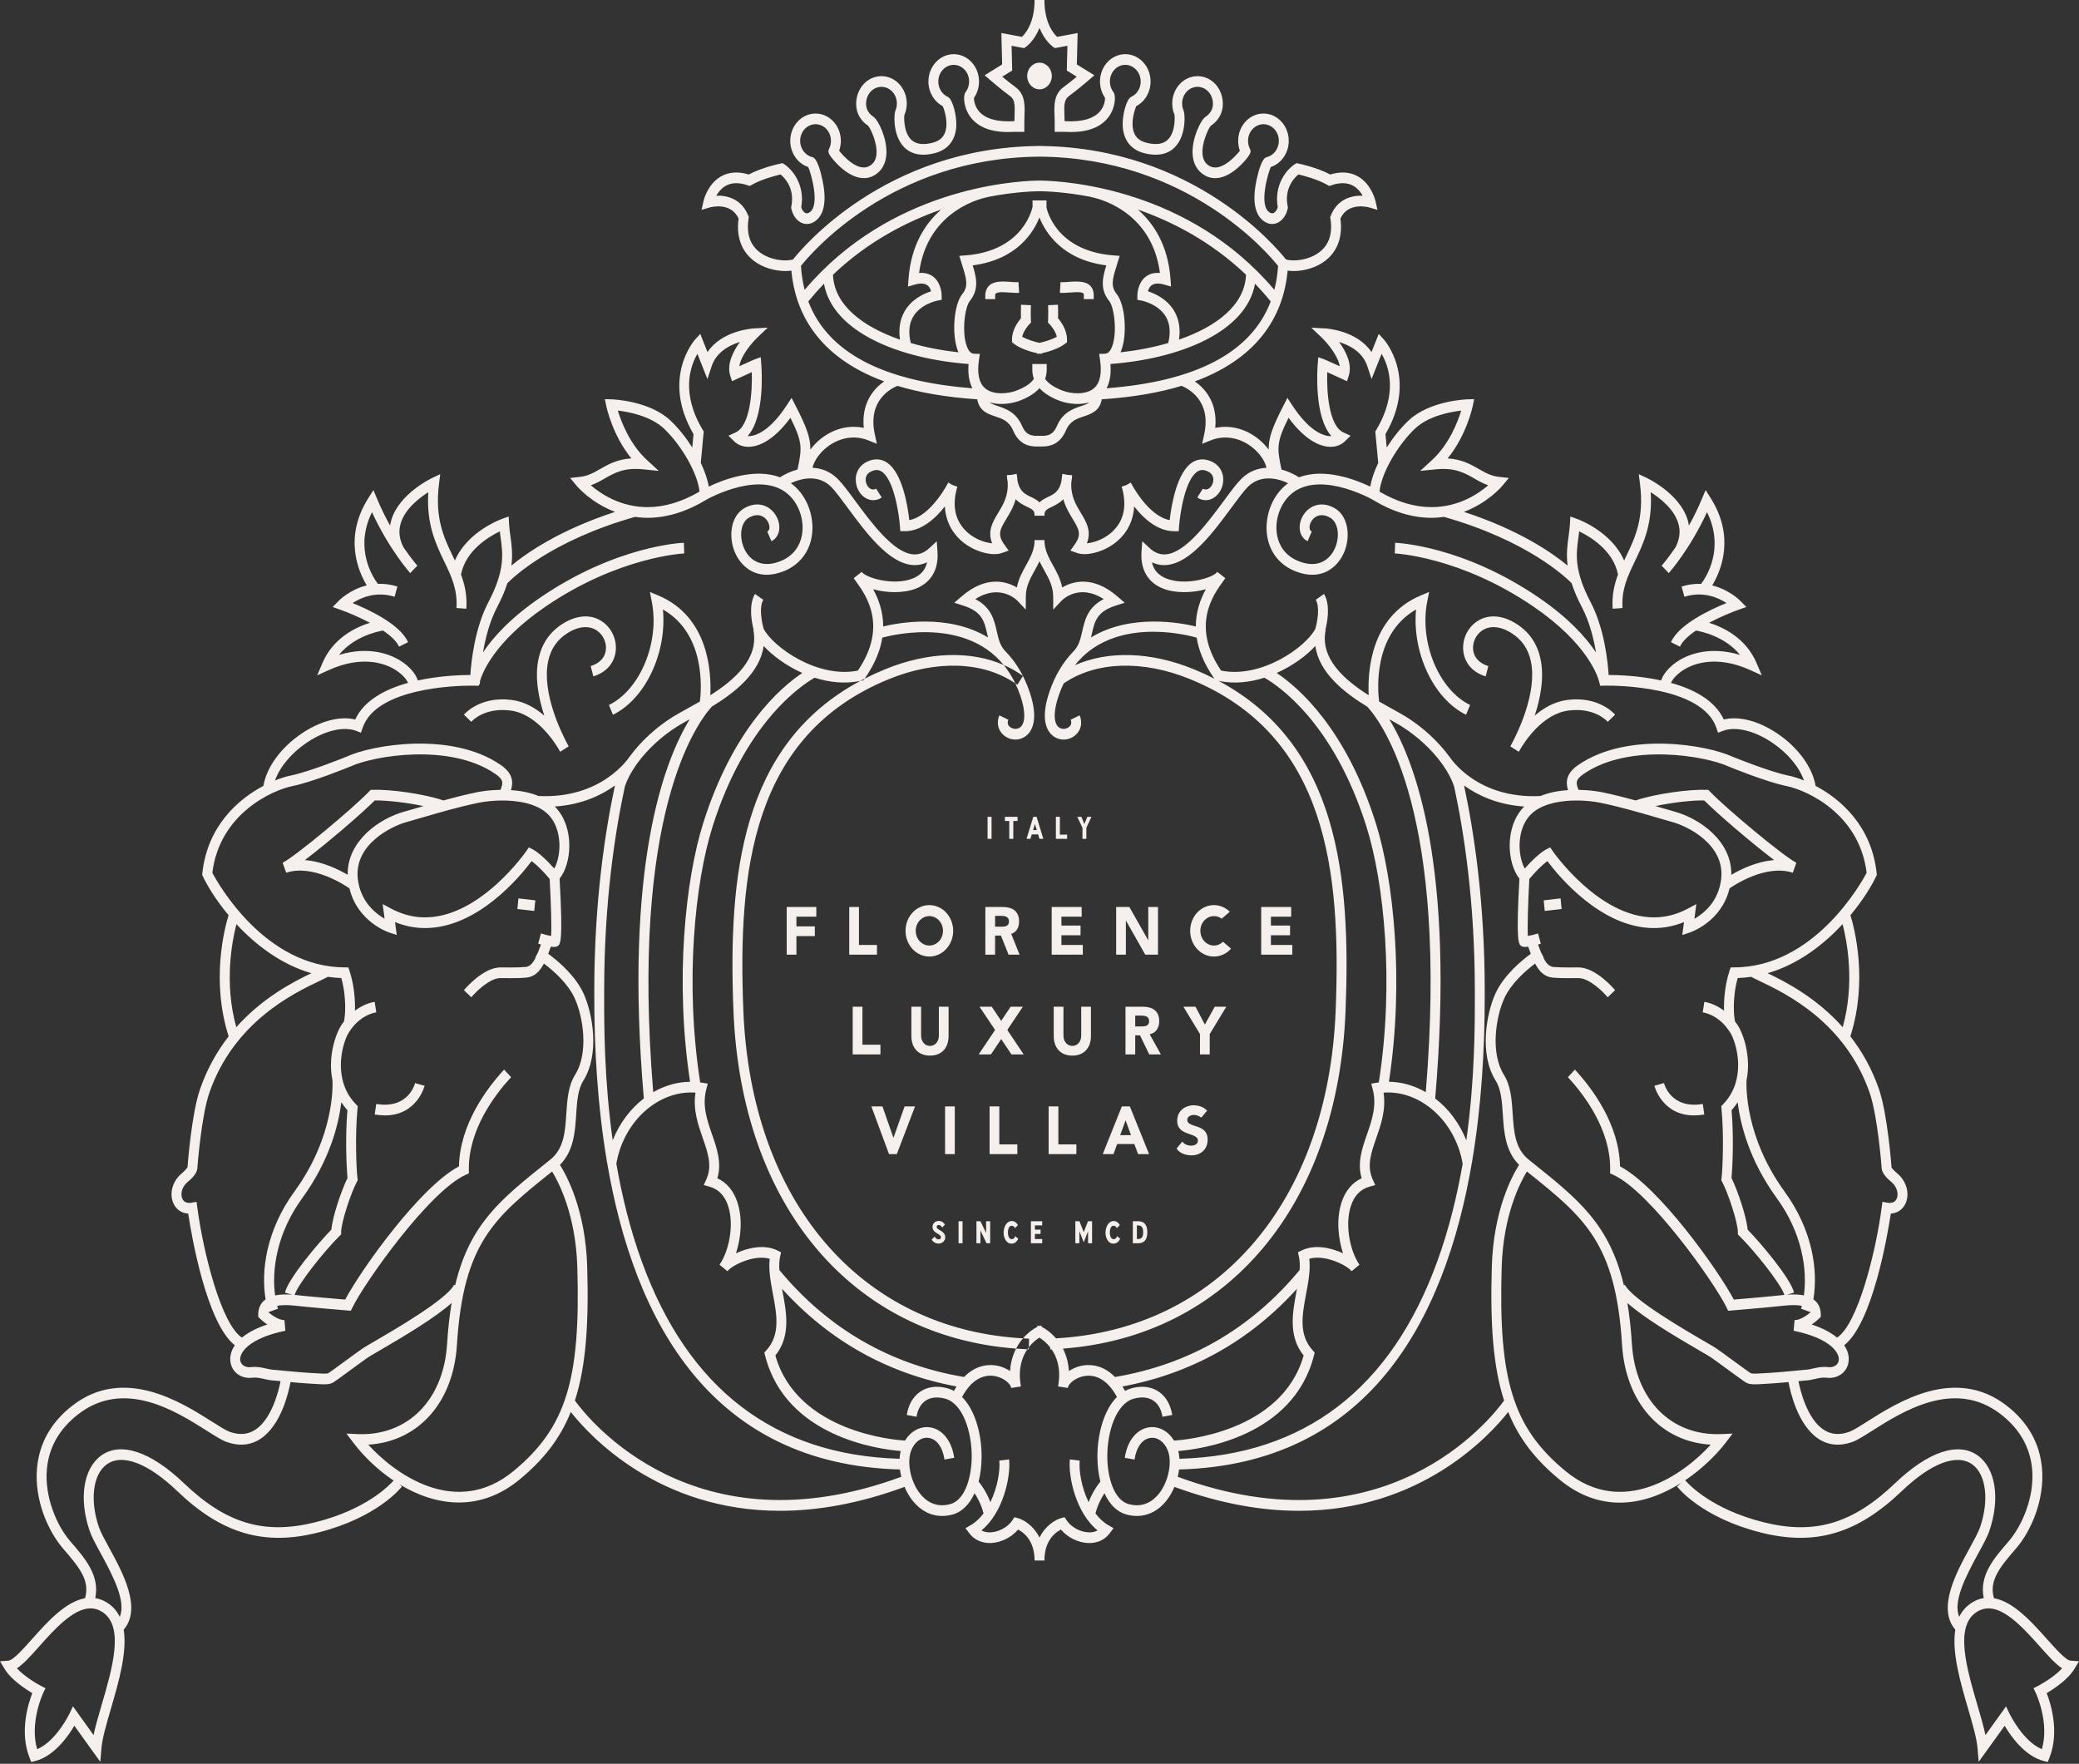 <?xml version="1.0" encoding="UTF-8"?>
<svg width="323px" height="274px" viewBox="0 0 323 274" version="1.1" xmlns="http://www.w3.org/2000/svg" xmlns:xlink="http://www.w3.org/1999/xlink">
    <rect x="0" y="0" width="323" height="274" fill="#333333" stroke="none"/>
    <!-- Generator: Sketch 42 (36781) - http://www.bohemiancoding.com/sketch -->
    <title>Fill 1 Copy</title>
    <desc>Created with Sketch.</desc>
    <defs></defs>
    <g id="UI-1400" stroke="none" stroke-width="1" fill="none" fill-rule="evenodd">
        <g id="FLV_SG_Ap_Caravaggio" transform="translate(-540, -1641)" fill="#F5F0ED">
            <g id="Group-7" transform="translate(50, 770)">
                <g id="Group-4" transform="translate(111, 833)">
                    <g id="Group-3-Copy">
                        <path d="M515.788,200.29 L512.99,200.29 L512.99,194.39 L511.478,194.39 L511.478,201.797 L515.788,201.797 L515.788,200.29 Z M515.25,184.797 L512.451,184.797 L512.451,178.898 L510.939,178.898 L510.939,186.304 L515.25,186.304 L515.25,184.797 Z M539.167,231.141 L540.919,231.141 L540.919,230.48 L539.786,230.48 L539.786,229.688 L540.664,229.688 L540.664,229.014 L539.786,229.014 L539.786,228.366 L540.919,228.366 L540.919,227.718 L539.167,227.718 L539.167,231.141 Z M546.229,215.783 L543.431,215.783 L543.431,209.883 L541.919,209.883 L541.919,217.289 L546.229,217.289 L546.229,215.783 Z M517.819,214.737 L517.799,214.737 L516.104,209.883 L514.379,209.883 L517.121,217.289 L518.332,217.289 L521.161,209.883 L519.543,209.883 L517.819,214.737 Z M539.504,166.952 L540.08,166.952 L539.795,166.01 L539.504,166.952 Z M539.092,168.313 L538.486,168.313 C538.831,167.182 539.194,166.022 539.535,164.891 L540.049,164.891 L541.098,168.313 L540.492,168.313 L540.286,167.62 L539.299,167.62 L539.092,168.313 Z M536.191,230.5 C535.809,230.5 535.597,230.094 535.597,229.453 C535.597,228.811 535.834,228.419 536.172,228.419 C536.402,228.419 536.573,228.536 536.682,228.791 L537.142,228.32 C536.924,227.901 536.585,227.685 536.179,227.685 C535.421,227.685 534.924,228.549 534.924,229.498 C534.924,230.388 535.403,231.2 536.125,231.2 C536.645,231.2 536.984,230.912 537.197,230.421 L536.712,230.035 C536.633,230.356 536.451,230.5 536.191,230.5 L536.191,230.5 Z M525.646,201.118 C525.888,200.845 526.07,200.524 526.193,200.155 C526.315,199.785 526.376,199.381 526.376,198.942 L526.376,194.39 L524.865,194.39 L524.865,198.878 C524.865,199.109 524.832,199.321 524.764,199.516 C524.696,199.712 524.6,199.882 524.478,200.023 C524.356,200.166 524.211,200.279 524.042,200.359 C523.874,200.438 523.69,200.479 523.49,200.479 C523.29,200.479 523.105,200.438 522.933,200.359 C522.762,200.279 522.615,200.166 522.492,200.023 C522.37,199.882 522.274,199.712 522.207,199.516 C522.139,199.321 522.105,199.109 522.105,198.878 L522.105,194.39 L520.594,194.39 L520.594,198.942 C520.594,199.381 520.655,199.785 520.777,200.155 C520.9,200.524 521.084,200.845 521.325,201.118 C521.567,201.389 521.869,201.602 522.231,201.755 C522.592,201.908 523.012,201.985 523.49,201.985 C523.962,201.985 524.378,201.908 524.74,201.755 C525.102,201.602 525.403,201.389 525.646,201.118 L525.646,201.118 Z M535.804,168.313 L536.429,168.313 L536.429,165.538 L537.089,165.538 L537.089,164.891 L535.12,164.891 L535.12,165.538 L535.804,165.538 L535.804,168.313 Z M514.78,115.698 C515.236,115.673 515.641,115.533 515.985,115.281 L515.118,113.91 C515.013,113.989 514.878,114.031 514.705,114.04 C514.094,114.058 513.669,113.489 513.535,112.897 C513.458,112.555 513.377,111.712 514.292,111.259 C514.939,110.942 515.467,110.936 515.956,111.247 C517.876,112.462 518.672,117.802 518.818,119.757 L518.874,120.52 L519.583,120.52 C522.192,120.52 524.362,118.505 525.798,116.671 C525.91,118.913 526.864,120.476 527.816,121.489 C529.422,123.197 531.78,124.083 533.497,124.083 C533.941,124.083 534.343,124.023 534.678,123.902 L535.706,123.532 L535.043,122.608 C533.897,121.009 534.383,120.206 535.35,118.606 C535.871,117.749 536.456,116.777 536.802,115.551 C537.376,116.15 538.027,116.466 538.556,116.72 C539.345,117.099 539.662,117.28 539.73,117.843 C539.725,117.931 539.72,118.021 539.72,118.116 L541.256,118.116 L541.256,118.115 L541.282,118.115 C541.282,118.021 541.277,117.932 541.271,117.844 C541.34,117.28 541.658,117.099 542.446,116.72 C542.974,116.467 543.625,116.151 544.199,115.552 C544.546,116.777 545.13,117.749 545.65,118.607 C546.619,120.206 547.105,121.009 545.957,122.608 L545.294,123.532 L546.322,123.902 C546.657,124.023 547.059,124.083 547.504,124.083 C549.22,124.083 551.58,123.197 553.185,121.488 C554.137,120.475 555.091,118.913 555.203,116.672 C556.639,118.506 558.809,120.521 561.417,120.521 L562.126,120.521 L562.182,119.758 C562.328,117.802 563.126,112.462 565.044,111.247 C565.534,110.936 566.064,110.941 566.708,111.26 C567.623,111.714 567.542,112.557 567.465,112.898 C567.332,113.49 566.868,114.063 566.296,114.04 C566.126,114.031 565.987,113.988 565.885,113.912 L565.015,115.279 C565.355,115.533 565.762,115.673 566.221,115.698 C567.455,115.758 568.627,114.752 568.959,113.292 C569.298,111.793 568.664,110.404 567.347,109.752 C565.965,109.068 564.91,109.409 564.266,109.816 C561.79,111.385 560.965,116.667 560.73,118.798 C557.303,118.162 554.705,113.017 554.677,112.962 L553.998,113.355 L553.268,113.606 C554.079,116.368 553.689,118.623 552.106,120.306 C550.807,121.688 549.052,122.294 547.858,122.402 C548.625,120.488 547.737,119.02 546.936,117.698 C546.137,116.378 545.314,115.019 545.446,112.88 C545.505,112.555 545.55,112.206 545.575,111.82 L544.808,111.764 L544.053,111.608 C543.987,111.982 543.946,112.337 543.921,112.679 C543.599,114.346 542.766,114.751 541.822,115.204 C541.384,115.414 540.897,115.651 540.501,116.035 C540.105,115.65 539.618,115.414 539.179,115.204 C538.236,114.75 537.402,114.345 537.08,112.678 C537.056,112.336 537.015,111.981 536.948,111.607 L536.194,111.763 L535.427,111.819 C535.451,112.206 535.497,112.554 535.555,112.879 C535.688,115.018 534.865,116.378 534.066,117.698 C533.265,119.02 532.375,120.488 533.142,122.402 C531.95,122.294 530.193,121.688 528.895,120.307 C527.312,118.624 526.922,116.369 527.734,113.606 L527.003,113.355 L526.325,112.962 C526.296,113.017 523.699,118.161 520.27,118.797 C520.035,116.666 519.21,111.385 516.735,109.816 C516.093,109.409 515.035,109.068 513.653,109.751 C512.336,110.403 511.704,111.792 512.043,113.29 C512.373,114.751 513.533,115.758 514.78,115.698 L514.78,115.698 Z M564.064,215.975 C563.25,215.975 562.857,215.542 562.685,215.349 L561.802,216.41 C561.802,216.41 562.244,217.381 563.977,217.481 C564.976,217.538 565.59,217.087 565.832,216.886 C566.074,216.683 566.266,216.429 566.409,216.121 C566.55,215.814 566.621,215.456 566.621,215.045 C566.621,214.612 566.543,214.267 566.389,214.009 C566.234,213.751 566.039,213.546 565.804,213.391 C565.567,213.238 565.314,213.119 565.042,213.036 C564.771,212.952 564.518,212.869 564.282,212.785 C564.046,212.702 563.851,212.601 563.697,212.482 C563.542,212.363 563.464,212.192 563.464,211.969 C563.464,211.83 563.495,211.711 563.561,211.614 C563.625,211.516 563.71,211.438 563.812,211.378 C563.915,211.319 564.025,211.276 564.142,211.248 C564.258,211.219 564.371,211.209 564.48,211.206 C564.965,211.191 565.449,211.468 565.64,211.62 L566.541,210.551 C566.541,210.551 565.931,209.742 564.51,209.7 C564.174,209.69 563.848,209.75 563.532,209.851 C563.216,209.953 562.936,210.104 562.694,210.307 C562.452,210.508 562.258,210.76 562.112,211.06 C561.968,211.359 561.895,211.707 561.895,212.106 C561.895,212.517 561.974,212.847 562.133,213.099 C562.291,213.35 562.488,213.552 562.728,213.706 C562.967,213.858 563.225,213.981 563.503,214.072 C563.781,214.162 564.038,214.253 564.277,214.344 C564.516,214.434 564.714,214.544 564.873,214.673 C565.031,214.802 565.11,214.978 565.11,215.202 C565.11,215.333 565.08,215.449 565.018,215.546 C564.957,215.644 564.731,215.975 564.064,215.975 L564.064,215.975 Z M547.228,184.797 L543.905,184.797 L543.905,183.292 L546.879,183.292 L546.879,181.785 L543.905,181.785 L543.905,180.405 L547.053,180.405 L547.053,178.898 L542.394,178.898 L542.394,186.304 L547.228,186.304 L547.228,184.797 Z M458.304,148.379 C462.335,148.887 465.142,153.248 465.842,154.448 C465.946,154.637 466.014,154.754 466.035,154.788 L467.355,153.942 C467.337,153.908 467.27,153.778 467.153,153.575 C466.333,152.054 463.093,145.601 464.174,140.67 C464.581,138.815 465.532,137.42 467.082,136.407 C468.851,135.252 470.574,135.106 471.815,136.009 C472.763,136.699 473.287,137.926 473.116,139.061 C472.945,140.211 472.11,141.068 470.769,141.473 L471.183,143.07 C473.107,142.49 474.364,141.125 474.633,139.327 C474.901,137.537 474.132,135.694 472.673,134.633 C470.915,133.351 468.587,133.482 466.287,134.987 C464.392,136.227 463.178,138.011 462.678,140.292 C462.038,143.211 462.678,146.48 463.565,149.174 C462.195,147.989 460.483,146.983 458.482,146.731 C453.563,146.112 451.178,148.906 451.078,149.025 L452.22,150.135 C452.299,150.042 454.198,147.863 458.304,148.379 L458.304,148.379 Z M524.953,229.067 C524.638,228.89 524.523,228.746 524.523,228.602 C524.523,228.439 524.632,228.301 524.843,228.301 C525.056,228.301 525.244,228.431 525.384,228.7 L525.807,228.229 C525.601,227.882 525.268,227.673 524.838,227.673 C524.298,227.673 523.881,228.052 523.881,228.602 C523.881,229.197 524.329,229.446 524.771,229.708 C525.08,229.897 525.196,230.055 525.196,230.205 C525.196,230.396 525.026,230.539 524.838,230.539 C524.589,230.539 524.329,230.356 524.207,230.1 L523.747,230.572 C523.953,230.951 524.389,231.187 524.808,231.187 C525.402,231.187 525.856,230.768 525.856,230.199 C525.856,229.61 525.396,229.321 524.953,229.067 L524.953,229.067 Z M553.921,181.031 L553.94,181.031 L556.933,186.304 L558.91,186.304 L558.91,178.898 L557.399,178.898 L557.399,184.045 L557.379,184.045 L554.464,178.898 L552.41,178.898 L552.41,186.304 L553.921,186.304 L553.921,181.031 Z M552.022,230.5 C551.64,230.5 551.428,230.094 551.428,229.453 C551.428,228.811 551.665,228.419 552.003,228.419 C552.234,228.419 552.404,228.536 552.513,228.791 L552.973,228.32 C552.755,227.901 552.416,227.685 552.01,227.685 C551.252,227.685 550.755,228.549 550.755,229.498 C550.755,230.388 551.235,231.2 551.956,231.2 C552.476,231.2 552.816,230.912 553.029,230.421 L552.544,230.035 C552.464,230.356 552.282,230.5 552.022,230.5 L552.022,230.5 Z M579.777,184.797 L576.454,184.797 L576.454,183.292 L579.428,183.292 L579.428,181.785 L576.454,181.785 L576.454,180.405 L579.602,180.405 L579.602,178.898 L574.943,178.898 L574.943,186.304 L579.777,186.304 L579.777,184.797 Z M501.224,186.304 L502.735,186.304 L502.735,183.417 L505.593,183.417 L505.593,181.91 L502.735,181.91 L502.735,180.405 L505.825,180.405 L505.825,178.898 L501.224,178.898 L501.224,186.304 Z M557.531,196.629 C557.531,196.441 557.495,196.29 557.423,196.179 C557.352,196.068 557.262,195.983 557.153,195.923 C557.043,195.864 556.917,195.823 556.775,195.803 C556.632,195.782 556.494,195.771 556.358,195.771 L555.37,195.771 L555.37,197.455 L556.261,197.455 C556.397,197.455 556.541,197.45 556.693,197.44 C556.844,197.43 556.981,197.398 557.104,197.345 C557.227,197.293 557.329,197.211 557.409,197.1 C557.49,196.988 557.531,196.832 557.531,196.629 L557.531,196.629 Z M557.617,198.669 L559.361,201.797 L557.55,201.797 L556.117,198.837 L555.37,198.837 L555.37,201.797 L553.859,201.797 L553.859,194.39 L556.513,194.39 C556.862,194.39 557.193,194.427 557.506,194.5 C557.819,194.573 558.094,194.695 558.329,194.867 C558.566,195.038 558.752,195.268 558.892,195.556 C559.03,195.846 559.1,196.207 559.1,196.639 C559.1,197.163 558.973,197.607 558.721,197.974 C558.47,198.34 558.102,198.571 557.617,198.669 L557.617,198.669 Z M565.435,201.797 L566.946,201.797 L566.946,198.638 L569.523,194.39 L567.731,194.39 L566.191,197.163 L564.737,194.39 L562.858,194.39 L565.435,198.638 L565.435,201.797 Z M556.606,229.433 C556.606,228.654 556.375,228.366 555.775,228.366 L555.63,228.366 L555.63,230.48 L555.775,230.48 C556.375,230.48 556.606,230.186 556.606,229.433 L556.606,229.433 Z M557.253,229.426 C557.253,230.572 556.776,231.141 555.812,231.141 L555,231.141 L555,227.718 L555.83,227.718 C556.782,227.718 557.253,228.288 557.253,229.426 L557.253,229.426 Z M567.609,186.597 C568.652,186.597 569.591,186.127 570.264,185.376 L569.016,184.298 C568.641,184.66 568.151,184.887 567.609,184.887 C566.44,184.887 565.492,183.864 565.492,182.601 C565.492,181.338 566.44,180.315 567.609,180.315 C568.055,180.315 568.468,180.466 568.809,180.72 L570.066,179.634 C569.411,179.001 568.556,178.605 567.609,178.605 C565.565,178.605 563.909,180.394 563.909,182.601 C563.909,184.808 565.565,186.597 567.609,186.597 L567.609,186.597 Z M547.373,229.413 L546.706,227.718 L546.069,227.718 L546.069,231.141 L546.694,231.141 L546.694,229.263 L547.373,230.99 L548.045,229.263 L548.045,231.141 L548.67,231.141 L548.67,227.718 L548.033,227.718 L547.373,229.413 Z M547.175,168.313 L547.781,168.313 L547.781,166.598 L548.569,164.891 L547.932,164.891 L547.466,166.01 L547.01,164.891 L546.375,164.891 L547.175,166.613 L547.175,168.313 Z M544.796,167.653 L543.663,167.653 L543.663,164.891 L543.045,164.891 L543.045,168.313 L544.796,168.313 L544.796,167.653 Z M532.431,168.313 L533.05,168.313 L533.05,164.891 L532.431,164.891 L532.431,168.313 Z M437.455,209.494 L437.215,211.132 C437.785,211.231 438.315,211.275 438.807,211.275 C443.793,211.275 444.957,206.724 444.969,206.674 L443.484,206.254 C443.442,206.422 442.423,210.332 437.455,209.494 L437.455,209.494 Z M542.709,194.39 L542.709,198.942 C542.709,199.381 542.771,199.785 542.893,200.155 C543.016,200.524 543.199,200.845 543.44,201.118 C543.683,201.389 543.984,201.602 544.346,201.755 C544.708,201.908 545.127,201.985 545.606,201.985 C546.077,201.985 546.493,201.908 546.855,201.755 C547.217,201.602 547.518,201.389 547.761,201.118 C548.004,200.845 548.186,200.524 548.308,200.155 C548.43,199.785 548.492,199.381 548.492,198.942 L548.492,194.39 L546.981,194.39 L546.981,198.878 C546.981,199.109 546.947,199.321 546.879,199.516 C546.811,199.712 546.716,199.882 546.594,200.023 C546.471,200.166 546.325,200.279 546.158,200.359 C545.99,200.438 545.805,200.479 545.606,200.479 C545.406,200.479 545.22,200.438 545.048,200.359 C544.877,200.279 544.73,200.166 544.607,200.023 C544.486,199.882 544.39,199.712 544.322,199.516 C544.254,199.321 544.221,199.109 544.221,198.878 L544.221,194.39 L542.709,194.39 Z M553.041,214.34 L554.717,214.34 L553.873,212.039 L553.041,214.34 Z M551.995,217.289 L550.328,217.289 L553.293,209.883 L554.541,209.883 L557.525,217.289 L555.821,217.289 L555.23,215.72 L552.565,215.72 L551.995,217.289 Z M462.167,177.865 L459.545,177.563 L459.383,179.213 L462.004,179.514 L462.167,177.865 Z M532.746,209.883 L532.746,217.289 L537.056,217.289 L537.056,215.783 L534.257,215.783 L534.257,209.883 L532.746,209.883 Z M637.518,206.251 L636.032,206.675 C636.044,206.725 637.207,211.275 642.195,211.275 C642.687,211.275 643.218,211.231 643.787,211.133 L643.547,209.495 C638.619,210.338 637.56,206.418 637.518,206.251 L637.518,206.251 Z M618.835,177.865 L618.997,179.515 L621.618,179.213 L621.456,177.563 L618.835,177.865 Z M699.374,297.171 C698.366,296.523 697.243,295.266 695.928,293.79 C693.569,291.145 690.634,287.855 687.937,287.855 C687.295,287.855 686.696,288.038 686.108,288.414 C682.638,290.639 684.539,297.145 686.218,302.886 C686.703,304.542 687.169,306.138 687.467,307.539 C688.628,305.926 689.929,304.108 689.929,304.108 L690.665,303.078 L691.219,304.236 C691.241,304.281 693.282,308.491 696.228,309.734 C697.449,305.612 695.318,301.071 695.296,301.025 L694.932,300.263 L695.648,299.895 C695.675,299.881 697.995,298.675 699.374,297.171 L699.374,297.171 Z M683.389,289.177 C683.813,288.302 684.439,287.556 685.325,286.988 C685.922,286.606 686.55,286.365 687.199,286.26 C686.467,282.758 688.775,280.087 691.025,277.496 C693.12,275.087 695.111,270.598 694.718,266.228 C694.413,262.844 692.783,259.98 689.868,257.715 C682.69,252.136 674.646,257.236 669.841,260.28 C668.54,261.104 667.514,261.755 666.764,262.017 C664.813,262.697 663.049,262.527 661.506,261.505 C658.276,259.363 657.129,254.128 656.871,252.705 C655.792,252.802 654.672,252.896 654.019,252.93 L653.128,252.984 C652.58,253.019 652.098,253.051 651.678,253.051 C651.105,253.051 650.65,252.992 650.311,252.806 C650.011,252.641 649.026,251.923 647.446,250.764 C646.377,249.98 645.288,249.182 644.762,248.826 C644.556,248.687 644.006,248.369 643.235,247.922 C638.671,245.275 634.274,242.594 631.836,240.412 C632.156,242.317 632.392,244.419 632.539,246.777 C633.08,255.502 638.667,261.118 646.467,260.781 L648.177,260.705 L647.092,262.135 C645.861,263.762 643.643,266.056 640.815,267.959 C641.345,268.578 644.916,272.444 652.928,274.461 C660.902,276.47 666.839,274.715 673.435,268.407 C678.597,263.467 683.298,261.913 686.328,264.152 C689.067,266.176 689.77,270.862 688.075,275.813 C687.756,276.749 687.106,277.935 686.354,279.309 C684.17,283.299 682.443,286.844 683.389,289.177 L683.389,289.177 Z M644.783,262.426 C637.018,261.956 631.565,255.915 631.006,246.887 C630.02,231.03 625.133,227.118 616.26,220.016 L616.226,219.989 C615.183,221.691 612.555,226.741 612.309,234.784 C611.769,252.372 614.075,259.783 622.184,266.497 C631.13,273.91 640.649,266.984 644.783,262.426 L644.783,262.426 Z M612.682,255.574 C611.008,250.406 610.493,243.845 610.773,234.729 C611.04,226.065 613.879,220.746 615.008,218.96 C612.851,216.802 612.656,213.793 612.482,211.115 C612.353,209.13 612.231,207.254 611.377,205.89 C608.762,201.715 609.956,195.382 611.323,192.371 C612.597,189.57 615.247,187.327 616.827,186.168 C616.692,185.813 616.56,185.446 616.427,185.067 C616.249,185.091 616.077,185.108 615.926,185.108 C615.831,185.108 615.744,185.103 615.665,185.091 L615.393,184.991 C614.937,184.71 614.506,184.437 615.062,174.5 C614.12,173.307 613.545,171.383 613.548,169.343 C613.553,166.952 614.324,164.834 615.719,163.38 C615.748,163.35 615.779,163.323 615.809,163.294 C611.625,163.009 608.555,161.538 606.463,160.029 C608.006,167.236 609.671,178.176 609.671,191.865 L609.671,192.604 C609.681,201.009 609.157,209.828 607.727,218.327 C607.735,218.372 607.746,218.417 607.754,218.462 L607.702,218.473 C603.479,243.386 591.441,265.502 562.183,266.28 C562.135,266.659 562.065,267.04 561.974,267.418 C594.121,279.243 610.577,258.484 612.682,255.574 L612.682,255.574 Z M553.748,264.467 C554.229,261.276 556.029,259.926 557.551,259.727 C559.072,259.525 560.515,260.34 561.402,261.792 C562.672,261.719 578.123,260.591 581.539,248.574 C579.12,245.576 579.809,241.902 580.419,238.645 C580.447,238.498 580.474,238.352 580.501,238.205 C573.189,246.29 564.085,251.384 553.389,253.386 C553.526,253.6 553.662,253.834 553.795,254.076 C554.1,253.913 554.417,253.771 554.756,253.677 C556.414,253.219 557.906,253.407 559.067,254.22 C560.159,254.985 560.871,256.227 561.123,257.811 L559.607,258.092 C559.43,256.975 558.954,256.118 558.233,255.612 C557.438,255.057 556.366,254.943 555.137,255.285 C552.436,256.031 551.028,260.358 551.034,264.244 C551.037,267.484 552.066,271.033 554.354,271.658 C556.672,272.293 558.195,271.125 559.063,270.033 C560.539,268.168 561.153,265.156 560.428,263.319 C559.904,261.991 558.85,261.224 557.736,261.375 C556.482,261.538 555.557,262.794 555.264,264.734 L553.748,264.467 Z M549.96,268.156 C549.662,266.99 549.499,265.674 549.497,264.247 C549.493,260.849 550.482,256.984 552.609,254.944 L552.52,255 C550.669,251.574 548.403,251.536 547.21,251.818 C545.891,252.133 545.072,252.999 544.937,253.445 C544.928,253.501 544.919,253.557 544.909,253.615 L543.388,253.382 C543.397,253.29 543.411,253.197 543.432,253.104 C543.832,250.57 543.201,248.797 542.381,247.611 C542.313,247.613 542.246,247.621 542.178,247.623 L542.168,247.319 C541.559,246.536 540.891,246.049 540.476,245.796 C540.088,246.042 539.436,246.524 538.835,247.301 L538.878,245.965 C538.562,245.954 538.252,245.926 537.938,245.908 C538.686,245.044 539.538,244.421 540.167,244.126 L540.18,243.93 C540.267,243.93 540.378,243.956 540.501,243.994 C540.623,243.956 540.735,243.93 540.821,243.93 L540.821,244.119 C541.452,244.411 542.312,245.038 543.063,245.908 C568.317,244.498 585.338,224.624 586.513,194.982 C587.371,173.384 585.222,152.199 563.887,143.499 C556.497,140.485 549.197,140.751 544.252,144.174 C543.962,144.785 543.69,145.427 543.454,146.129 C542.647,148.531 542.668,150.349 543.51,150.991 C544.02,151.38 544.734,151.245 545.132,150.894 C545.45,150.61 545.519,150.245 545.338,149.81 L546.739,149.127 C547.206,150.245 546.964,151.412 546.11,152.173 C545.578,152.648 544.909,152.889 544.244,152.889 C543.671,152.889 543.1,152.71 542.625,152.347 C541.765,151.69 540.541,149.937 542.011,145.563 C542.906,142.898 544.184,140.852 545.685,139.289 C546.609,138.403 546.855,137.324 547.138,136.077 C547.536,134.314 547.981,132.349 550.477,131.07 C546.607,128.576 544.052,131.194 543.935,131.318 L542.629,132.701 L542.629,130.725 C542.629,129.099 541.964,127.904 541.261,126.639 C540.999,126.168 540.735,125.69 540.501,125.187 C540.266,125.69 540.003,126.168 539.741,126.639 C539.037,127.904 538.372,129.099 538.372,130.725 L538.372,132.7 L537.067,131.317 C536.95,131.198 534.372,128.604 530.525,131.07 C533.02,132.35 533.464,134.315 533.863,136.077 C534.148,137.338 534.394,138.427 535.342,139.317 C536.832,140.876 538.099,142.914 538.989,145.562 C540.461,149.936 539.236,151.69 538.377,152.346 C537.901,152.709 537.331,152.888 536.758,152.888 C536.093,152.888 535.424,152.647 534.893,152.173 C534.038,151.412 533.796,150.245 534.263,149.127 L535.664,149.809 C535.482,150.245 535.551,150.61 535.869,150.893 C536.267,151.247 536.983,151.38 537.49,150.99 C538.333,150.349 538.353,148.53 537.546,146.129 C537.308,145.424 537.034,144.779 536.74,144.167 C536.845,144.239 536.956,144.305 537.06,144.38 L537.921,143.008 C537.002,142.334 536.001,141.773 534.941,141.307 C528.516,133.431 516.247,137.013 516.102,137.057 L516.088,137.001 C515.797,138.93 514.982,141.082 513.335,143.425 L513.333,143.428 C513.108,143.543 512.884,143.658 512.664,143.775 C510.29,144.279 507.842,144.005 505.57,143.28 C503.499,144.456 494.82,150.212 489.713,166.389 C486.983,175.034 485.352,190.623 487.785,206.154 C487.891,206.168 487.997,206.179 488.103,206.197 L488.962,206.338 L488.727,207.242 C488.07,209.756 488.856,212.017 489.617,214.204 C490.379,216.391 491.162,218.643 490.452,221.043 C491.918,221.712 492.991,223 493.58,224.815 C494.385,227.298 494.135,230.285 493.348,232.69 C495.238,231.818 497.775,231.266 499.774,232.254 L500.348,232.539 L500.201,233.202 C500.058,233.85 500.038,234.556 500.086,235.3 C507.61,244.383 517.258,249.969 528.776,251.914 C530.871,249.772 533.11,249.956 534.12,250.198 C534.779,250.355 535.398,250.635 535.928,250.992 C536.014,249.57 536.394,248.417 536.863,247.504 C537.442,247.547 538.023,247.586 538.61,247.61 C537.801,248.796 537.168,250.569 537.569,253.106 C537.59,253.197 537.604,253.29 537.613,253.381 L536.093,253.615 C536.082,253.558 536.073,253.502 536.064,253.446 C535.931,253.001 535.109,252.133 533.788,251.818 C532.604,251.536 530.331,251.572 528.479,255 L528.395,254.947 C530.52,256.988 531.509,260.851 531.505,264.249 C531.503,265.675 531.339,266.991 531.041,268.157 C531.481,268.699 532.273,269.802 532.871,271.354 C533.988,269.056 534.41,266.395 534.252,264.9 L535.779,264.712 C536.063,267.404 534.833,273.036 531.478,275.748 C531.948,276.005 532.453,276.061 532.874,276.047 C534.184,276.005 535.595,275.226 536.302,274.153 L536.606,273.691 L537.115,273.831 C538.07,274.091 539.585,275.013 540.5,276.858 C541.415,275.013 542.93,274.091 543.884,273.831 L544.394,273.691 L544.698,274.153 C545.407,275.226 546.816,276.005 548.127,276.047 C548.562,276.072 549.053,276.005 549.522,275.748 C546.167,273.035 544.937,267.403 545.222,264.711 L546.749,264.901 C546.591,266.396 547.011,269.058 548.129,271.356 C548.728,269.802 549.521,268.697 549.96,268.156 L549.96,268.156 Z M529.968,264.246 C529.974,260.359 528.565,256.031 525.863,255.284 C524.634,254.945 523.562,255.057 522.767,255.612 C522.046,256.118 521.57,256.975 521.394,258.091 L519.879,257.811 C520.129,256.227 520.839,254.985 521.931,254.221 C523.096,253.407 524.589,253.217 526.244,253.676 C526.583,253.77 526.9,253.912 527.205,254.075 C527.339,253.833 527.474,253.6 527.612,253.385 C516.916,251.385 507.814,246.29 500.5,238.206 C500.528,238.352 500.555,238.498 500.582,238.645 C501.193,241.902 501.882,245.576 499.463,248.573 C502.881,260.61 518.34,261.721 519.6,261.792 C520.493,260.342 521.945,259.532 523.449,259.727 C524.971,259.925 526.772,261.275 527.253,264.467 L525.738,264.734 C525.444,262.794 524.52,261.537 523.264,261.374 C522.134,261.219 521.096,261.994 520.573,263.319 C519.849,265.155 520.461,268.167 521.939,270.031 C522.803,271.124 524.322,272.292 526.646,271.658 C528.934,271.033 529.963,267.485 529.968,264.246 L529.968,264.246 Z M519.027,267.418 C518.936,267.039 518.865,266.658 518.818,266.279 C489.561,265.502 477.523,243.386 473.3,218.473 L473.246,218.462 C473.254,218.415 473.265,218.37 473.274,218.323 C471.845,209.825 471.32,201.007 471.33,192.604 L471.33,191.865 C471.33,178.173 472.995,167.234 474.539,160.028 C472.447,161.537 469.375,163.009 465.19,163.293 C465.22,163.323 465.252,163.35 465.282,163.38 C466.676,164.833 467.447,166.95 467.453,169.34 C467.457,171.382 466.881,173.308 465.939,174.501 C466.496,184.438 466.064,184.711 465.607,184.991 L465.335,185.091 C465.258,185.103 465.169,185.108 465.075,185.108 C464.923,185.108 464.751,185.091 464.574,185.067 C464.442,185.446 464.309,185.813 464.174,186.168 C465.754,187.326 468.404,189.569 469.678,192.371 C471.045,195.38 472.239,201.712 469.624,205.89 C468.77,207.256 468.648,209.131 468.52,211.115 C468.346,213.794 468.15,216.801 465.993,218.959 C467.123,220.746 469.962,226.064 470.227,234.729 C470.507,243.845 469.992,250.405 468.318,255.574 C470.427,258.486 486.884,279.238 519.027,267.418 L519.027,267.418 Z M468.691,234.784 C468.445,226.74 465.819,221.69 464.776,219.989 L464.744,220.013 C455.869,227.116 450.98,231.028 449.994,246.888 C449.435,255.914 443.982,261.955 436.217,262.425 C440.353,266.984 449.876,273.907 458.818,266.497 C466.925,259.783 469.231,252.372 468.691,234.784 L468.691,234.784 Z M440.15,268 C437.639,266.318 435.482,264.212 433.908,262.134 L432.823,260.703 L434.533,260.78 C442.329,261.128 447.92,255.501 448.461,246.777 C448.608,244.42 448.845,242.317 449.165,240.412 C446.728,242.592 442.332,245.273 437.773,247.918 C436.999,248.367 436.445,248.686 436.238,248.825 C435.714,249.18 434.636,249.971 433.57,250.751 C431.981,251.917 430.991,252.64 430.689,252.805 C430.35,252.991 429.895,253.05 429.324,253.05 C428.905,253.05 428.424,253.018 427.879,252.984 L426.983,252.929 C426.33,252.895 425.209,252.802 424.131,252.704 C423.873,254.128 422.726,259.362 419.495,261.503 C417.953,262.526 416.182,262.696 414.236,262.016 C413.488,261.754 412.461,261.103 411.162,260.28 C406.355,257.236 398.313,252.135 391.133,257.714 C388.219,259.978 386.588,262.842 386.284,266.225 C385.889,270.595 387.88,275.083 389.895,277.406 C392.217,280.078 394.532,282.758 393.801,286.26 C394.45,286.365 395.078,286.606 395.675,286.988 C396.562,287.556 397.187,288.302 397.612,289.178 C398.558,286.845 396.832,283.299 394.649,279.309 C393.895,277.935 393.246,276.748 392.926,275.811 C391.232,270.861 391.934,266.175 394.672,264.151 C397.701,261.914 402.396,263.463 407.567,268.406 C414.161,274.714 420.097,276.469 428.072,274.459 C435.914,272.487 439.503,268.74 440.15,268 L440.15,268 Z M394.892,288.414 C394.304,288.038 393.705,287.855 393.063,287.855 C390.366,287.855 387.433,291.145 385.074,293.788 C383.758,295.264 382.637,296.521 381.629,297.169 C382.775,298.411 384.616,299.514 385.352,299.894 L386.066,300.26 L385.704,301.021 C385.682,301.07 383.557,305.625 384.772,309.734 C387.727,308.491 389.76,304.28 389.783,304.235 L390.335,303.072 L391.073,304.107 C391.073,304.107 392.374,305.926 393.533,307.537 C393.833,306.137 394.299,304.542 394.784,302.885 C396.461,297.145 398.364,290.639 394.892,288.414 L394.892,288.414 Z M420.378,250.604 C420.737,250.686 421.079,250.761 421.394,250.791 L421.395,250.777 C421.437,250.782 425.573,251.195 427.055,251.272 L427.97,251.326 C428.719,251.376 429.747,251.443 429.996,251.325 C430.227,251.197 431.662,250.146 432.707,249.379 C433.791,248.584 434.891,247.779 435.425,247.419 C435.642,247.271 436.226,246.931 437.045,246.456 C440.157,244.65 448.425,239.854 449.555,237.582 L449.712,237.673 C451.96,228.184 456.797,224.308 463.829,218.68 L464.488,218.153 C466.633,216.434 466.804,213.794 466.986,210.999 C467.124,208.883 467.265,206.695 468.352,204.961 C470.484,201.555 469.603,195.976 468.298,193.102 C467.23,190.754 464.962,188.783 463.503,187.688 C462.861,188.906 462.049,189.75 460.773,189.87 C459.445,189.997 456.855,189.946 456.741,189.943 C455.069,189.947 452.911,192.097 452.222,192.925 L451.078,191.819 C451.198,191.674 454.035,188.289 456.754,188.284 C456.798,188.285 459.392,188.335 460.637,188.217 C461.287,188.156 461.746,187.706 462.209,186.788 C462.187,186.774 462.166,186.761 462.163,186.76 L462.595,185.925 C462.739,185.573 462.888,185.174 463.047,184.731 C462.864,184.678 462.712,184.631 462.612,184.6 L463.044,183.007 C463.601,183.184 464.205,183.332 464.626,183.404 C464.716,182.006 464.6,178.251 464.4,174.548 C463.491,173.428 462.357,172.335 461.598,171.765 C459.872,174.075 453.237,182.172 445.04,182.172 L445.038,182.172 C443.449,182.172 441.886,181.86 440.375,181.244 L440.64,183.247 L439.485,182.869 C439.27,182.799 434.542,181.186 433.293,176.007 C432.732,175.613 427.68,172.193 423.461,173.574 L422.912,172.028 C424.944,170.999 433.939,163.489 436.371,160.931 L436.583,160.709 L436.879,160.697 C439.496,160.594 444.776,161.286 447.883,162.346 C449.526,161.895 451.255,161.455 453.047,161.082 C453.702,160.946 455.032,160.725 456.75,160.7 C457.201,159.641 457.243,159.093 455.936,158.212 C448.857,153.358 436.994,155.425 433.462,157.067 C433.193,157.177 427.553,159.483 424.44,160.112 C421.337,160.741 413.114,164.382 411.992,173.588 C412.941,175.381 420.216,188.249 432.583,188.284 L433.123,188.285 L433.304,188.835 C433.998,190.937 434.202,193.249 434.148,195.007 C435.072,194.311 436.108,193.832 437.206,193.629 L437.464,195.264 C435.63,195.604 433.989,196.901 432.953,198.822 C432.469,199.855 431.983,201.506 431.958,203.329 C431.935,205.052 432.323,207.531 434.307,209.556 L434.582,209.837 L434.542,210.244 C434.137,214.491 434.377,219.713 434.541,221.076 L434.574,221.355 L434.443,221.599 C433.501,223.354 432.001,227.924 432.001,229.4 L432.001,229.768 L431.747,230.015 C429.492,232.219 425.259,237.502 424.775,239.165 C424.854,239.172 424.925,239.175 425.005,239.185 C426.835,239.393 431.165,239.764 432.629,239.887 C435.117,235.191 444.311,222.328 450.307,219.195 C450.446,212.576 454.73,206.961 457.32,204.163 L458.406,205.336 C455.917,208.027 451.753,213.473 451.842,219.72 L451.849,220.284 L451.367,220.499 C445.706,223.029 435.663,237.197 433.743,241.142 L433.507,241.624 L433.004,241.582 C432.945,241.578 427.073,241.089 424.843,240.835 C423.548,240.688 422.666,240.735 422.064,240.859 C422.104,241.009 422.142,241.164 422.186,241.307 L420.727,241.832 C420.722,241.815 420.718,241.799 420.713,241.783 C420.706,241.806 420.697,241.826 420.691,241.851 C421.264,242.339 422.318,243.08 423.19,243.08 L423.335,244.725 C417.438,245.95 416.169,248.27 416.322,249.325 C416.425,250.049 417.141,250.494 418.023,250.376 C418.889,250.266 419.68,250.445 420.378,250.604 L420.378,250.604 Z M432.979,210.472 C432.614,210.068 432.302,209.652 432.03,209.23 C431.605,212.703 430.226,218.253 425.962,224.117 C422.003,229.564 421.188,235.256 421.743,239.241 C422.471,239.085 423.353,239.049 424.395,239.131 L423.266,238.806 C423.827,236.537 428.596,230.939 430.482,229.019 C430.655,227.002 432.047,222.891 432.988,221.011 C432.848,219.516 432.607,214.792 432.979,210.472 L432.979,210.472 Z M416.589,245.795 C417.498,245.036 418.782,244.332 420.526,243.759 C419.898,243.331 419.458,242.903 419.366,242.811 L419.119,242.565 L419.119,242.202 C419.119,241.361 419.404,240.64 419.941,240.117 C420.04,240.02 420.152,239.935 420.266,239.852 C419.524,235.374 420.367,229.126 424.753,223.092 C430.945,214.577 430.701,206.68 430.654,205.823 C430.467,204.91 430.412,204.048 430.422,203.305 C430.45,201.323 430.964,199.383 431.601,198.041 L431.595,198.037 C431.608,198.014 431.622,197.994 431.635,197.972 C431.886,197.454 432.155,197.026 432.421,196.729 C432.629,196.062 432.898,193.005 432.023,189.933 C431.314,189.91 430.619,189.845 429.938,189.746 C429.585,189.936 429.125,190.158 428.568,190.424 C424.616,192.311 415.363,196.73 411.53,207.746 C410.261,211.389 409.66,219.442 409.654,219.523 C409.591,220.309 408.746,221.145 408.048,221.709 C407.21,222.457 407.035,223.528 407.313,224.187 C407.542,224.733 408.056,224.963 408.763,224.838 L409.538,224.698 L409.649,225.539 C410.602,232.745 413.413,243.735 416.589,245.795 L416.589,245.795 Z M415.711,197.569 C419.775,192.998 424.535,190.548 427.371,189.183 C422.585,187.797 418.638,184.703 415.732,181.564 C415.038,184.249 413.802,190.736 415.711,197.569 L415.711,197.569 Z M441.731,164.11 C442.484,163.901 443.302,163.661 444.175,163.406 C444.377,163.347 444.585,163.286 444.791,163.226 C442.168,162.666 439.083,162.32 437.222,162.347 C435.258,164.334 429.903,168.925 426.362,171.615 C429.076,171.816 431.594,173.061 433.016,173.901 C432.935,168.544 438.066,165.131 441.731,164.11 L441.731,164.11 Z M465.917,169.344 C465.913,168.223 465.688,166.111 464.215,164.575 C462.36,162.643 458.933,162.355 457.054,162.355 C455.783,162.355 454.428,162.485 453.338,162.712 C450.189,163.366 447.208,164.238 444.578,165.008 C443.698,165.264 442.873,165.506 442.115,165.717 C439.809,166.36 433.96,169.202 434.595,174.564 C435.006,178.043 437.309,179.891 438.753,180.721 L438.451,178.448 L439.76,179.147 C441.454,180.053 443.229,180.512 445.038,180.512 C453.63,180.513 460.72,170.289 460.79,170.186 L461.163,169.642 L461.731,169.926 C462.624,170.373 464.036,171.697 465.112,172.925 C465.615,172.013 465.919,170.704 465.917,169.344 L465.917,169.344 Z M486.212,206.051 C483.82,190.358 485.487,174.626 488.257,165.854 C492.898,151.158 500.272,144.798 503.649,142.544 C501.185,141.443 499.051,139.881 497.646,138.346 C497.058,142.529 493.191,145.575 489.588,147.777 C487.187,150.426 476.919,164.478 480.489,207.666 C482.251,206.649 484.203,206.072 486.212,206.051 L486.212,206.051 Z M472.866,191.865 L472.866,192.607 C472.861,197.219 472.854,205.618 474.19,215.141 C475.254,212.475 476.956,210.233 479.028,208.643 C475.924,172.58 482.156,156.263 486.162,149.734 C485.457,150.122 484.826,150.473 484.324,150.785 C481.821,152.345 479.601,154.408 478.038,156.544 C477.989,156.618 477.906,156.737 477.789,156.893 C477.029,157.986 476.444,159.091 476.088,160.151 C474.549,167.264 472.866,178.171 472.866,191.865 L472.866,191.865 Z M488.34,222.098 L488.748,221.187 C489.68,219.101 488.985,217.102 488.179,214.788 C487.456,212.709 486.645,210.381 487.051,207.738 C481.369,207.329 475.928,212.077 474.756,218.769 C475.62,223.745 476.876,228.926 478.705,233.961 C485.898,253.761 499.373,264.066 518.757,264.617 C518.781,264.197 518.842,263.793 518.934,263.41 C515.53,263.138 501.081,261.239 497.864,248.574 L497.746,248.112 L498.057,247.772 C500.27,245.341 499.69,242.248 499.076,238.974 C498.734,237.151 498.382,235.275 498.583,233.548 C496.1,232.82 492.616,234.637 492.01,235.479 L490.79,234.47 C492.199,232.449 493.111,228.392 492.13,225.364 C491.606,223.75 490.637,222.737 489.248,222.351 L488.34,222.098 Z M421.731,159.241 C422.678,158.859 423.517,158.612 424.157,158.482 C427.136,157.878 432.829,155.552 432.886,155.529 C436.721,153.742 449.09,151.555 456.754,156.807 C458.733,158.141 458.759,159.539 458.386,160.74 C459.772,160.832 461.289,161.089 462.67,161.659 C472.454,162.136 476.647,155.802 476.82,155.53 L476.827,155.535 C478.52,153.221 480.894,151.007 483.556,149.348 C484.134,148.987 484.874,148.58 485.708,148.121 C486.335,147.776 487.025,147.395 487.74,146.981 C487.951,145.333 488.74,136.531 481.994,132.683 C482.635,139.339 479.299,146.567 474.232,149.033 L473.602,147.522 C478.457,145.157 481.508,137.802 480.264,131.462 L479.969,129.958 L481.295,130.517 C489.139,133.826 489.537,142.488 489.355,146.006 C493.141,143.607 496.951,140.273 496.04,135.878 L496.093,135.86 C495.812,134.775 495.25,132.011 496.297,130.272 L497.584,131.176 C496.881,132.345 497.38,134.782 497.652,135.702 C499.139,138.536 506.035,143.436 512.283,142.174 C516.995,135.24 513.517,130.433 512.021,128.367 C511.868,128.157 511.736,127.975 511.634,127.82 L512.873,126.84 C513.509,127.764 517.839,129.056 520.811,127.863 C522.041,127.368 522.776,126.539 523.033,125.347 C522.284,125.709 521.498,125.85 520.663,125.764 C516.966,125.382 513.474,120.649 510.668,116.846 C509.657,115.475 508.785,114.291 508.116,113.62 C506.329,111.83 503.825,112.13 501.873,113.068 C502.339,113.407 502.783,113.808 503.192,114.292 C504.898,116.312 505.615,119.267 505.019,121.823 C504.476,124.156 502.921,125.918 500.639,126.787 C499.724,127.136 498.885,127.288 498.124,127.288 C495.506,127.288 493.814,125.473 493.084,123.574 C492.166,121.186 492.553,118.023 494.787,116.863 C496.633,115.903 497.964,116.55 498.597,117.019 C499.568,117.739 500.162,118.996 500.075,120.145 C500.009,121.013 499.563,121.718 498.852,122.077 L498.201,120.575 C498.335,120.507 498.514,120.375 498.543,120.01 C498.579,119.531 498.31,118.819 497.727,118.386 C497.289,118.062 496.54,117.793 495.454,118.358 C494.039,119.093 493.86,121.264 494.504,122.938 C495.22,124.805 497.075,126.38 500.129,125.222 C502.41,124.354 503.237,122.674 503.529,121.418 C504.002,119.388 503.424,117.03 502.057,115.41 C497.895,110.481 488.907,115.533 488.819,115.584 L488.818,115.583 C485.722,117.478 482.618,118.44 479.594,118.44 C478.918,118.44 478.278,118.382 477.658,118.297 C464.675,121.975 458.713,127.693 457.832,128.599 C457.473,129.712 456.957,130.949 456.22,132.352 C455.061,134.559 454.407,137.187 454.04,139.356 C455.59,137.027 458.281,134.011 462.943,130.827 C474.685,122.803 484.823,122.332 485.249,122.317 L485.303,123.975 C485.202,123.979 475.134,124.46 463.764,132.228 C455.668,137.76 453.888,142.678 453.57,143.822 L453.554,144.273 L453.446,144.297 L453.386,144.534 L452.554,144.514 C452.543,144.514 452.524,144.514 452.511,144.514 L452.323,144.557 L452.305,144.512 C449.946,144.507 437.485,144.809 435.342,151.057 L435.078,151.827 L434.361,151.548 C432.407,150.79 429.468,151.482 426.685,153.353 C424.261,154.984 422.473,157.139 421.731,159.241 L421.731,159.241 Z M443.918,143.707 C447.277,142.976 450.526,142.861 452.079,142.854 C452.213,140.761 452.751,135.597 454.885,131.533 C457.481,126.586 457.125,124.014 456.78,121.526 C456.735,121.199 456.69,120.874 456.652,120.546 C454.939,121.369 451.343,123.517 450.622,127.254 C451.205,128.807 451.582,130.482 451.455,132.565 L449.921,132.457 C450.098,129.555 449.133,127.548 448.017,125.226 C446.706,122.499 445.235,119.441 445.541,114.465 C444.141,115.35 441.95,117.037 441.266,119.259 C440.884,120.5 441.023,121.735 441.691,123.032 C442.915,124.828 443.82,125.856 443.838,125.877 L442.731,127.027 C442.586,126.865 439.421,123.275 436.793,117.562 C434.015,123.186 436.899,127.629 437.706,128.699 C438.639,128.663 439.655,128.774 440.738,129.115 L440.309,130.708 C437.432,129.802 435.078,130.839 433.779,131.684 C436.276,132.694 441.184,134.983 442.39,137.76 L440.998,138.464 C440.626,137.608 439.675,136.746 438.503,135.953 C437.549,136.119 433.936,136.914 431.665,139.74 C436.448,138.292 440.25,139.596 442.358,141.496 C443.148,142.209 443.684,142.981 443.918,143.707 L443.918,143.707 Z M470.79,113.386 C472.307,114.693 475.387,116.781 479.594,116.781 C482.225,116.781 484.941,115.971 487.673,114.373 C487.444,111.698 484.997,107.293 482.188,104.61 C480.108,102.623 476.705,101.984 474.984,101.783 C475.521,103.537 476.852,107.016 479.5,109.453 L481.349,111.153 L478.932,110.91 C475.976,110.608 474.512,111.442 472.967,112.324 C472.289,112.711 471.599,113.105 470.79,113.386 L470.79,113.386 Z M488.33,105.031 L488.304,105.321 C488.08,107.741 487.931,109.314 487.875,109.904 C488.491,111.203 488.927,112.473 489.119,113.592 C491.227,112.581 496.17,110.618 500.177,112.148 C500.977,111.638 501.914,111.204 502.908,110.938 C503.616,107.542 503.699,106.714 501.804,102.901 C499.193,106.463 496.938,107.246 495.772,107.384 C494.693,107.508 493.731,107.218 493.059,106.559 L492.17,105.686 L493.278,105.181 C495.569,104.136 495.893,98.812 495.803,95.811 C495.309,96.031 494.574,96.366 493.488,96.869 L492.729,97.219 L492.459,96.377 C491.876,94.559 492.918,92.551 493.962,91.121 C492.343,91.621 490.297,92.68 489.566,94.89 L488.907,96.882 L487.352,92.962 C486.268,94.824 484.731,99.044 488.184,104.787 L488.33,105.031 Z M505.239,110.67 C506.622,110.736 507.995,111.235 509.16,112.405 C509.915,113.16 510.822,114.389 511.871,115.812 C514.357,119.182 517.762,123.797 520.809,124.112 C521.727,124.208 522.578,123.892 523.387,123.148 L524.539,122.084 L524.653,123.715 C524.844,126.458 523.669,128.483 521.346,129.418 C519.392,130.202 516.738,130.115 514.656,129.537 C515.466,131.009 516.217,132.962 516.216,135.321 C518.319,134.806 526.284,133.229 532.501,137.032 C532.456,136.842 532.412,136.655 532.37,136.471 C531.934,134.54 531.589,133.015 528.673,132.085 L527.26,131.635 L528.41,130.642 C532.234,127.347 535.373,128.317 536.98,129.26 C537.251,127.891 537.867,126.788 538.425,125.784 C539.065,124.632 539.665,123.538 539.732,122.153 C539.729,122.068 539.72,121.989 539.72,121.902 L539.745,121.902 L541.256,121.902 L541.282,121.902 C541.282,121.988 541.272,122.068 541.269,122.152 C541.336,123.538 541.937,124.632 542.576,125.784 C543.135,126.788 543.75,127.891 544.022,129.26 C545.632,128.316 548.775,127.351 552.59,130.643 L553.74,131.636 L552.327,132.086 C549.411,133.015 549.068,134.54 548.63,136.471 C548.588,136.654 548.545,136.841 548.5,137.03 C554.718,133.226 562.683,134.805 564.785,135.321 C564.783,132.962 565.534,131.009 566.344,129.538 C564.266,130.113 561.609,130.203 559.657,129.418 C557.333,128.484 556.158,126.459 556.348,123.715 L556.462,122.083 L557.615,123.148 C558.42,123.891 559.253,124.2 560.191,124.113 C563.237,123.798 566.642,119.184 569.128,115.814 C570.178,114.39 571.086,113.16 571.841,112.404 C573.007,111.235 574.379,110.736 575.761,110.67 C575.567,109.73 574.849,108.605 573.818,107.712 C571.849,106.004 569.338,105.516 567.11,106.405 L565.77,106.94 L566.094,105.439 C567.21,100.281 563.685,98.398 562.575,97.941 C559.151,98.979 555.054,99.711 550.17,100.033 C549.869,101.854 548.51,102.31 547.392,102.682 C546.28,103.052 545.23,103.402 544.604,104.87 C543.629,107.162 541.935,107.366 540.823,107.366 C540.707,107.366 540.601,107.364 540.499,107.361 C540.389,107.364 540.275,107.366 540.153,107.366 C539.001,107.366 537.371,107.156 536.396,104.87 C535.77,103.401 534.72,103.052 533.608,102.682 C532.49,102.309 531.132,101.854 530.832,100.033 C525.947,99.71 521.85,98.978 518.425,97.941 C517.315,98.398 513.791,100.282 514.908,105.439 L515.231,106.941 L513.892,106.405 C511.662,105.514 509.151,106.004 507.182,107.712 C506.151,108.605 505.433,109.73 505.239,110.67 L505.239,110.67 Z M530.078,98.316 C529.563,97.323 529.359,96.065 529.478,94.543 C518.855,93.756 508.377,89.661 507.015,82.072 C506.184,82.937 505.372,83.855 504.582,84.827 C507.571,92.719 516.115,97.243 530.078,98.316 L530.078,98.316 Z M502.226,78.288 C503.61,76.527 516.52,60.989 540.152,60.684 L540.152,60.668 C540.27,60.668 540.383,60.675 540.501,60.676 C540.618,60.675 540.731,60.668 540.85,60.668 L540.85,60.684 C564.482,60.989 577.392,76.529 578.776,78.289 C579.643,78.625 582.258,78.546 584.062,77.115 C585.505,75.969 586.055,74.237 585.699,71.969 L585.662,71.73 L585.751,71.507 C586.759,68.937 588.981,68.339 590.707,68.401 C590.412,67.876 589.97,67.298 589.332,66.913 C588.396,66.35 587.213,66.309 585.821,66.787 L585.512,66.892 L585.227,66.729 C583.691,65.845 581.524,65.286 580.731,65.1 C580.112,65.603 578.488,67.224 579.057,70.061 L579.094,70.243 L579.055,70.423 C578.829,71.484 578.184,72.341 577.372,72.659 C576.649,72.944 575.873,72.789 575.189,72.23 C573.913,71.192 573.572,69.055 574.202,66.054 C574.532,64.477 575.075,62.568 575.778,62.413 C576.884,62.169 577.687,61.104 577.687,59.881 C577.687,58.455 576.612,57.296 575.294,57.296 C573.975,57.296 572.9,58.455 572.9,59.881 C572.9,60.312 572.999,60.736 573.186,61.108 C573.424,61.58 573.319,61.958 572.254,63.135 C570.153,65.454 567.956,66.237 566.23,65.275 C565.016,64.6 564.343,63.409 564.281,61.832 C564.188,59.442 565.557,56.647 566.277,56.159 C567.068,55.626 567.461,54.93 567.447,54.091 C567.424,52.633 566.371,51.491 565.053,51.491 C563.734,51.491 562.659,52.65 562.659,54.076 C562.659,54.469 562.739,54.845 562.895,55.197 C563.102,55.661 563.288,58.561 561.905,60.429 C561.151,61.448 559.655,62.514 556.822,61.806 C554.812,61.318 553.61,59.883 553.442,57.766 C553.297,55.977 554.015,53.377 554.74,53.052 C555.64,52.65 556.221,51.712 556.221,50.661 C556.221,49.235 555.146,48.075 553.827,48.075 C552.508,48.075 551.434,49.235 551.434,50.661 C551.434,51.266 551.631,51.852 551.988,52.315 C552.372,52.816 552.256,54.217 551.742,55.316 C550.99,56.921 549.108,58.784 544.403,58.48 L542.86,58.481 L542.86,56.92 C542.86,56.578 542.847,56.243 542.835,55.918 C542.776,54.376 542.71,52.628 544.257,51.514 C544.91,51.043 545.696,50.407 546.289,49.915 L544.742,48.957 L544.838,45.113 L542.899,45.472 L542.653,45.312 C542.575,45.261 541.341,44.419 540.5,42.343 C539.66,44.419 538.427,45.26 538.348,45.311 L538.102,45.472 L536.164,45.112 L536.258,48.957 L534.713,49.914 C535.304,50.407 536.09,51.043 536.744,51.514 C538.29,52.628 538.224,54.377 538.167,55.919 C538.155,56.244 538.141,56.578 538.141,56.92 L538.141,58.48 L536.554,58.48 C531.884,58.781 530.013,56.92 529.26,55.315 C528.745,54.216 528.63,52.815 529.012,52.316 C529.371,51.852 529.567,51.266 529.567,50.661 C529.567,49.235 528.493,48.075 527.173,48.075 C525.854,48.075 524.779,49.235 524.779,50.661 C524.779,51.712 525.36,52.65 526.259,53.052 C526.984,53.374 527.701,55.97 527.56,57.76 C527.393,59.88 526.19,61.317 524.173,61.807 C521.348,62.512 519.849,61.447 519.095,60.428 C517.712,58.561 517.898,55.661 518.105,55.197 C518.262,54.845 518.342,54.468 518.342,54.075 C518.342,52.65 517.268,51.491 515.947,51.491 C514.629,51.491 513.576,52.632 513.554,54.09 C513.541,54.93 513.934,55.626 514.723,56.159 C515.443,56.645 516.812,59.438 516.719,61.828 C516.659,63.407 515.985,64.599 514.77,65.274 C513.062,66.225 510.877,65.462 508.787,63.178 C507.619,61.902 507.594,61.555 507.812,61.114 C508.002,60.734 508.101,60.309 508.101,59.881 C508.101,58.455 507.027,57.296 505.706,57.296 C504.388,57.296 503.313,58.455 503.313,59.881 C503.313,61.104 504.117,62.168 505.223,62.413 C505.929,62.569 506.47,64.484 506.8,66.063 C507.428,69.06 507.087,71.193 505.811,72.23 C505.126,72.79 504.35,72.941 503.628,72.658 C502.818,72.34 502.173,71.483 501.946,70.422 L501.907,70.242 L501.945,70.06 C502.51,67.234 500.884,65.603 500.269,65.1 C499.474,65.286 497.308,65.845 495.773,66.728 L495.488,66.892 L495.179,66.786 C493.785,66.309 492.603,66.351 491.669,66.913 C491.03,67.297 490.589,67.875 490.295,68.401 C492.027,68.333 494.241,68.939 495.249,71.507 L495.338,71.73 L495.301,71.969 C494.945,74.237 495.497,75.968 496.939,77.114 C498.74,78.547 501.356,78.625 502.226,78.288 L502.226,78.288 Z M541.618,94.544 L541.618,95.407 C541.618,95.921 541.534,96.403 541.373,96.857 C541.876,97.585 542.799,98.198 544.158,98.708 C545.352,99.156 547.725,99.434 549.008,98.27 C549.913,97.453 550.214,95.989 549.907,93.919 L549.767,92.979 L550.623,92.959 L550.623,92.942 C550.707,92.937 550.793,92.929 550.878,92.924 C551.113,92.857 551.452,92.64 551.748,91.913 C552.623,89.759 552.112,85.724 551.341,84.778 C549.842,82.945 550.309,81.06 550.88,79.226 C543.965,78.333 541.382,74.037 540.49,71.779 C539.572,74.109 536.974,78.34 530.121,79.225 C530.691,81.059 531.158,82.945 529.661,84.778 C528.889,85.723 528.379,89.756 529.252,91.91 C529.549,92.643 529.892,92.858 530.127,92.924 C530.211,92.929 530.294,92.937 530.378,92.942 L530.377,92.958 L531.234,92.978 L531.095,93.918 C530.787,95.988 531.089,97.452 531.992,98.269 C533.276,99.434 535.65,99.156 536.842,98.708 C538.202,98.198 539.125,97.586 539.628,96.857 C539.467,96.404 539.384,95.921 539.384,95.408 L539.384,94.545 L540.081,94.545 L540.081,94.544 L541.618,94.544 Z M527.915,92.732 C527.892,92.68 527.867,92.63 527.845,92.576 C526.82,90.051 527.174,85.312 528.508,83.68 C529.468,82.505 529.167,81.346 528.553,79.398 L528.047,77.748 L529.029,77.672 C538.167,76.963 539.417,70.157 539.427,70.088 L539.415,69.134 L540.048,69.134 L540.952,69.134 L541.585,69.134 L541.585,70.237 C541.621,70.366 542.89,76.967 551.973,77.672 L552.954,77.749 L552.447,79.401 C551.833,81.348 551.533,82.506 552.494,83.68 C553.827,85.315 554.18,90.056 553.155,92.579 C553.134,92.633 553.109,92.681 553.087,92.732 C555.621,92.454 558.146,91.974 560.5,91.29 C560.883,89.707 560.779,88.362 560.18,87.287 C559.024,85.208 556.372,84.699 556.345,84.694 L555.705,84.576 L555.705,83.872 C555.705,83.798 555.724,82.043 556.935,81.042 C557.54,80.542 558.305,80.327 559.213,80.406 C557.89,70.329 548.879,68.676 548.483,68.608 L548.486,68.587 C544.478,67.81 541.515,67.715 540.529,67.709 C539.602,67.714 536.599,67.798 532.515,68.592 L532.517,68.608 C532.121,68.676 523.111,70.329 521.789,80.406 C522.692,80.327 523.46,80.542 524.067,81.042 C525.277,82.043 525.297,83.797 525.297,83.871 L525.3,84.575 L524.656,84.693 C524.629,84.698 521.978,85.207 520.821,87.287 C520.223,88.361 520.117,89.707 520.501,91.29 C522.855,91.974 525.38,92.454 527.915,92.732 L527.915,92.732 Z M508.414,80.679 C508.597,85.382 513.003,88.744 518.827,90.759 C518.588,89.116 518.815,87.661 519.509,86.42 C520.609,84.456 522.583,83.591 523.658,83.25 C523.573,82.943 523.415,82.59 523.126,82.355 C522.695,82.003 522.018,81.955 521.112,82.215 L520.063,82.517 L520.149,81.349 C520.529,76.093 522.76,72.715 525.206,70.562 C519.832,72.436 513.812,75.542 508.414,80.679 L508.414,80.679 Z M562.173,90.759 C567.998,88.744 572.405,85.382 572.588,80.679 C567.187,75.538 561.164,72.43 555.788,70.556 C558.238,72.709 560.472,76.088 560.853,81.349 L560.938,82.517 L559.889,82.215 C558.988,81.957 558.309,82.002 557.876,82.355 C557.586,82.59 557.429,82.944 557.343,83.251 C558.419,83.592 560.392,84.457 561.49,86.421 C562.185,87.662 562.412,89.117 562.173,90.759 L562.173,90.759 Z M504.014,83.022 C517.225,67.397 536.181,66.149 540.131,66.057 L540.131,66.052 C540.146,66.052 540.27,66.049 540.488,66.051 C540.721,66.049 540.855,66.051 540.871,66.051 L540.871,66.057 C544.82,66.147 563.776,67.398 576.987,83.022 C577.29,81.852 577.481,80.615 577.567,79.315 C576.164,77.54 563.562,62.488 540.501,62.335 C517.404,62.488 504.834,77.538 503.435,79.314 C503.52,80.614 503.711,81.852 504.014,83.022 L504.014,83.022 Z M540.85,105.697 L540.85,105.707 C541.775,105.71 542.614,105.571 543.208,104.176 C544.121,102.035 545.75,101.492 546.939,101.096 C547.552,100.892 547.97,100.735 548.249,100.503 C547.649,100.682 547.024,100.754 546.423,100.754 C545.318,100.754 544.293,100.516 543.654,100.276 C542.265,99.754 541.213,99.094 540.501,98.302 C539.787,99.094 538.735,99.754 537.346,100.276 C536.707,100.515 535.684,100.754 534.579,100.754 C533.977,100.754 533.352,100.681 532.752,100.502 C533.03,100.734 533.448,100.892 534.061,101.096 C535.25,101.491 536.879,102.034 537.792,104.176 C538.387,105.569 539.235,105.711 540.152,105.707 L540.152,105.697 L540.481,105.702 C540.491,105.702 540.502,105.702 540.512,105.701 L540.85,105.697 Z M576.419,84.827 C575.63,83.855 574.817,82.937 573.986,82.071 C572.625,89.66 562.147,93.756 551.523,94.543 C551.642,96.065 551.439,97.324 550.923,98.317 C564.887,97.244 573.43,92.719 576.419,84.827 L576.419,84.827 Z M578.094,110.939 C579.088,111.204 580.023,111.638 580.823,112.148 C584.83,110.616 589.775,112.58 591.882,113.593 C592.074,112.474 592.51,111.206 593.126,109.908 C593.07,109.322 592.921,107.747 592.696,105.321 L592.669,105.031 L592.816,104.787 C596.269,99.044 594.732,94.825 593.648,92.963 L592.092,96.883 L591.434,94.891 C590.703,92.681 588.659,91.622 587.04,91.121 C588.084,92.551 589.125,94.56 588.543,96.377 L588.273,97.219 L587.513,96.869 C586.427,96.366 585.692,96.032 585.198,95.811 C585.108,98.812 585.432,104.137 587.724,105.182 L588.831,105.687 L587.943,106.56 C587.272,107.22 586.303,107.515 585.23,107.384 C584.064,107.247 581.807,106.463 579.196,102.901 C577.303,106.713 577.385,107.541 578.094,110.939 L578.094,110.939 Z M593.327,114.374 C596.059,115.972 598.775,116.782 601.407,116.782 C605.631,116.782 608.705,114.694 610.215,113.388 C609.404,113.107 608.712,112.711 608.034,112.324 C606.49,111.442 605.017,110.616 602.07,110.91 L599.653,111.153 L601.501,109.452 C604.15,107.016 605.481,103.537 606.018,101.783 C604.296,101.984 600.892,102.623 598.812,104.611 C596.005,107.294 593.557,111.699 593.327,114.374 L593.327,114.374 Z M577.35,142.544 C580.727,144.798 588.102,151.157 592.743,165.854 C595.512,174.626 597.18,190.359 594.788,206.051 C596.798,206.071 598.751,206.649 600.512,207.665 C604.092,164.389 593.863,150.446 591.432,147.79 C587.823,145.587 583.943,142.539 583.354,138.347 C581.949,139.882 579.815,141.444 577.35,142.544 L577.35,142.544 Z M546.01,141.332 C551.141,139.059 557.773,139.233 564.43,141.947 C565.561,142.408 566.638,142.904 567.668,143.429 L567.665,143.425 C566.018,141.081 565.203,138.929 564.913,137 L564.898,137.057 C564.344,136.89 553.635,133.772 547.121,140.088 C546.983,140.254 546.832,140.416 546.664,140.574 L546.662,140.571 C546.438,140.812 546.221,141.066 546.01,141.332 L546.01,141.332 Z M580.915,235.299 C580.963,234.556 580.944,233.851 580.801,233.203 L580.653,232.539 L581.228,232.255 C583.227,231.266 585.762,231.819 587.654,232.692 C586.867,230.286 586.615,227.299 587.42,224.816 C588.009,223.001 589.082,221.713 590.549,221.044 C589.839,218.644 590.623,216.391 591.385,214.204 C592.145,212.018 592.932,209.757 592.275,207.242 L592.039,206.338 L592.899,206.197 C593.004,206.179 593.11,206.168 593.215,206.154 C595.648,190.624 594.017,175.034 591.287,166.389 C586.165,150.159 577.499,144.445 575.431,143.279 C573.158,144.005 570.709,144.279 568.334,143.774 C586.945,153.721 588.876,174.208 588.049,195.054 C586.851,225.228 569.693,245.591 544.138,247.504 C544.607,248.417 544.986,249.57 545.072,250.991 C545.602,250.635 546.22,250.356 546.878,250.199 C547.896,249.954 550.133,249.773 552.225,251.914 C563.744,249.968 573.391,244.382 580.915,235.299 L580.915,235.299 Z M602.297,233.962 C604.126,228.926 605.382,223.745 606.245,218.77 L606.244,218.77 C605.074,212.077 599.612,207.314 593.951,207.738 C594.356,210.382 593.546,212.709 592.822,214.789 C592.017,217.103 591.322,219.101 592.254,221.188 L592.662,222.099 L591.754,222.352 C590.363,222.738 589.394,223.751 588.871,225.364 C587.889,228.392 588.802,232.449 590.212,234.471 L588.991,235.48 C588.385,234.639 584.906,232.815 582.418,233.549 C582.619,235.276 582.268,237.152 581.926,238.975 C581.312,242.249 580.731,245.341 582.945,247.773 L583.255,248.114 L583.138,248.574 C579.919,261.24 565.472,263.138 562.068,263.41 C562.159,263.794 562.22,264.198 562.245,264.618 C581.628,264.067 595.104,253.761 602.297,233.962 L602.297,233.962 Z M608.135,192.607 L608.135,191.865 C608.135,178.174 606.453,167.268 604.914,160.155 C604.555,159.086 603.964,157.972 603.196,156.872 C603.099,156.742 603.028,156.64 602.98,156.569 C601.416,154.424 599.189,152.351 596.676,150.785 C596.175,150.473 595.544,150.123 594.84,149.734 C598.845,156.264 605.078,172.58 601.974,208.642 C604.046,210.233 605.749,212.475 606.812,215.143 C608.148,205.619 608.14,197.219 608.135,192.607 L608.135,192.607 Z M603.343,118.298 C602.723,118.383 602.083,118.441 601.408,118.441 L601.407,118.441 C598.382,118.441 595.278,117.48 592.182,115.584 L592.181,115.585 C592.093,115.534 583.105,110.485 578.944,115.411 C577.577,117.03 576.998,119.389 577.471,121.419 C577.763,122.675 578.592,124.355 580.872,125.223 C583.924,126.387 585.782,124.805 586.496,122.94 C587.14,121.264 586.961,119.093 585.548,118.359 C584.457,117.793 583.711,118.062 583.273,118.388 C582.69,118.82 582.421,119.531 582.458,120.01 C582.486,120.375 582.667,120.508 582.801,120.576 L582.149,122.078 C581.438,121.718 580.992,121.013 580.926,120.145 C580.839,118.996 581.432,117.74 582.403,117.02 C583.034,116.55 584.37,115.906 586.214,116.864 C588.448,118.024 588.834,121.188 587.916,123.576 C587.186,125.474 585.494,127.289 582.876,127.289 C582.116,127.289 581.278,127.136 580.362,126.788 C578.08,125.919 576.524,124.156 575.981,121.824 C575.387,119.268 576.104,116.313 577.81,114.293 C578.219,113.808 578.662,113.408 579.127,113.069 C577.176,112.132 574.673,111.832 572.885,113.621 C572.216,114.292 571.341,115.476 570.33,116.848 C567.524,120.65 564.032,125.383 560.337,125.764 C559.52,125.853 558.718,125.709 557.969,125.348 C558.225,126.54 558.962,127.369 560.194,127.864 C563.165,129.058 567.491,127.765 568.127,126.84 L569.366,127.82 C569.264,127.975 569.132,128.157 568.981,128.367 C567.485,130.433 564.005,135.239 568.717,142.174 C574.967,143.441 581.869,138.531 583.351,135.698 C583.623,134.776 584.12,132.345 583.417,131.177 L584.705,130.273 C585.751,132.012 585.19,134.776 584.909,135.861 L584.96,135.878 C584.049,140.274 587.859,143.609 591.646,146.007 C591.464,142.49 591.862,133.828 599.707,130.518 L601.033,129.959 L600.737,131.462 C599.494,137.802 602.544,145.157 607.4,147.522 L606.77,149.033 C601.702,146.567 598.366,139.339 599.007,132.684 C592.261,136.533 593.05,145.336 593.262,146.982 C593.978,147.396 594.667,147.776 595.295,148.122 C596.126,148.581 596.866,148.988 597.444,149.348 C600.106,151.006 602.48,153.221 604.173,155.536 L604.181,155.53 C604.354,155.802 608.483,162.148 618.33,161.66 C619.71,161.09 621.228,160.833 622.614,160.741 C622.24,159.54 622.267,158.141 624.252,156.805 C631.909,151.554 644.281,153.743 648.146,155.542 C648.173,155.552 653.865,157.878 656.844,158.482 C657.484,158.612 658.322,158.859 659.27,159.242 C658.528,157.139 656.739,154.984 654.315,153.354 C651.535,151.482 648.59,150.791 646.641,151.549 L645.923,151.828 L645.659,151.058 C643.425,144.546 629.972,144.487 628.447,144.515 L627.614,144.535 L627.454,143.911 C627.208,142.959 625.561,137.917 617.237,132.228 C605.867,124.46 595.798,123.98 595.697,123.976 L595.751,122.318 C596.177,122.333 606.315,122.803 618.059,130.827 C622.724,134.014 625.416,137.032 626.964,139.362 C626.598,137.195 625.945,134.57 624.781,132.352 C624.046,130.951 623.53,129.715 623.172,128.603 C622.302,127.708 616.34,121.98 603.343,118.298 L603.343,118.298 Z M626.117,131.533 C628.267,135.629 628.795,140.801 628.923,142.855 C630.475,142.861 633.724,142.976 637.083,143.708 C637.318,142.981 637.853,142.21 638.643,141.497 C640.75,139.596 644.563,138.299 649.335,139.74 C647.065,136.915 643.452,136.12 642.498,135.954 C641.325,136.747 640.374,137.608 640.002,138.464 L638.61,137.76 C639.818,134.98 644.736,132.689 647.232,131.68 C645.938,130.832 643.599,129.795 640.693,130.708 L640.263,129.115 C641.345,128.775 642.36,128.666 643.293,128.704 C644.096,127.639 646.988,123.193 644.208,117.562 C641.579,123.275 638.414,126.865 638.269,127.027 L637.162,125.878 C637.18,125.857 638.086,124.827 639.312,123.029 C639.978,121.732 640.118,120.497 639.734,119.255 C639.047,117.028 636.859,115.345 635.461,114.463 C635.768,119.442 634.296,122.5 632.985,125.226 C631.867,127.549 630.902,129.555 631.079,132.457 L629.546,132.565 C629.418,130.483 629.795,128.807 630.378,127.254 C629.657,123.517 626.062,121.37 624.349,120.547 C624.312,120.874 624.267,121.2 624.222,121.527 C623.877,124.014 623.521,126.587 626.117,131.533 L626.117,131.533 Z M647.985,173.902 C649.406,173.063 651.924,171.816 654.64,171.615 C651.097,168.925 645.74,164.334 643.778,162.348 C641.882,162.309 638.811,162.66 636.199,163.223 C636.41,163.286 636.623,163.348 636.83,163.408 C637.701,163.662 638.519,163.901 639.269,164.112 C642.935,165.133 648.068,168.546 647.985,173.902 L647.985,173.902 Z M616.785,164.575 C615.31,166.112 615.087,168.224 615.085,169.346 C615.082,170.705 615.385,172.014 615.89,172.925 C616.965,171.698 618.376,170.373 619.27,169.926 L619.837,169.642 L620.211,170.185 C620.281,170.289 627.385,180.513 635.963,180.513 C637.771,180.513 639.546,180.054 641.24,179.148 L642.547,178.449 L642.246,180.733 C643.691,179.914 645.989,178.078 646.405,174.564 C647.04,169.203 641.193,166.36 638.885,165.718 C638.128,165.507 637.306,165.266 636.428,165.009 C633.796,164.239 630.813,163.366 627.664,162.713 C626.573,162.486 625.217,162.355 623.946,162.355 C622.067,162.355 618.64,162.644 616.785,164.575 L616.785,164.575 Z M656.562,160.112 C653.449,159.483 647.808,157.177 647.569,157.08 C644.01,155.427 632.146,153.358 625.069,158.209 C623.757,159.094 623.799,159.643 624.251,160.701 C625.969,160.726 627.298,160.947 627.955,161.083 C629.747,161.455 631.475,161.895 633.117,162.346 C636.228,161.287 641.545,160.595 644.121,160.697 L644.417,160.709 L644.629,160.931 C647.059,163.488 656.055,170.998 658.089,172.029 L657.539,173.575 C653.303,172.193 648.258,175.62 647.707,176.008 C646.458,181.187 641.731,182.799 641.516,182.87 L640.363,183.248 L640.627,181.245 C639.114,181.86 637.552,182.173 635.963,182.173 C627.764,182.173 621.129,174.076 619.403,171.765 C618.645,172.336 617.509,173.429 616.6,174.549 C616.401,178.252 616.285,182.007 616.374,183.405 C616.82,183.328 617.448,183.168 617.955,183.007 L618.388,184.6 C618.289,184.631 618.137,184.678 617.953,184.73 C618.112,185.172 618.261,185.569 618.404,185.921 L618.838,186.759 C618.836,186.76 618.815,186.773 618.791,186.788 C619.255,187.706 619.713,188.157 620.363,188.218 C621.611,188.336 624.205,188.285 624.231,188.285 C626.966,188.29 629.804,191.675 629.924,191.82 L628.779,192.926 C628.09,192.098 625.932,189.947 624.244,189.944 C624.15,189.945 621.558,189.996 620.229,189.871 C618.952,189.751 618.141,188.907 617.499,187.689 C616.038,188.786 613.767,190.76 612.704,193.102 C611.397,195.977 610.517,201.557 612.65,204.961 C613.735,206.695 613.877,208.882 614.014,210.998 C614.196,213.794 614.367,216.434 616.513,218.154 L617.174,218.683 C624.204,224.31 629.041,228.186 631.289,237.675 L631.447,237.583 C632.576,239.856 640.847,244.654 643.961,246.46 C644.777,246.933 645.358,247.271 645.575,247.419 C646.113,247.781 647.221,248.593 648.311,249.392 C649.351,250.154 650.775,251.199 651.007,251.326 C651.249,251.442 652.282,251.375 653.035,251.328 L653.947,251.272 C655.429,251.196 659.565,250.782 659.606,250.777 L659.608,250.792 C659.922,250.762 660.264,250.686 660.622,250.605 C661.321,250.446 662.118,250.268 662.976,250.377 C663.871,250.495 664.573,250.05 664.678,249.326 C664.831,248.271 663.562,245.95 657.665,244.725 L657.81,243.08 C658.682,243.08 659.736,242.34 660.309,241.851 C660.303,241.826 660.294,241.806 660.287,241.783 C660.282,241.799 660.278,241.817 660.273,241.832 L658.814,241.307 C658.858,241.165 658.896,241.01 658.936,240.86 C658.334,240.736 657.451,240.689 656.157,240.835 C653.929,241.089 648.057,241.578 647.997,241.583 L647.494,241.625 L647.259,241.142 C645.338,237.197 635.295,223.029 629.634,220.5 L629.152,220.284 L629.16,219.72 C629.249,213.468 625.085,208.025 622.594,205.337 L623.68,204.164 C626.272,206.96 630.557,212.57 630.695,219.196 C636.691,222.328 645.884,235.192 648.372,239.887 C649.837,239.764 654.166,239.394 655.995,239.185 C656.075,239.175 656.146,239.172 656.224,239.164 C655.739,237.501 651.508,232.22 649.253,230.016 L648.999,229.769 L648.999,229.401 C648.999,227.926 647.5,223.356 646.558,221.599 L646.427,221.356 L646.461,221.077 C646.624,219.717 646.864,214.497 646.459,210.244 L646.42,209.837 L646.695,209.556 C648.678,207.532 649.065,205.053 649.042,203.331 C649.017,201.509 648.532,199.859 648.049,198.826 C647.013,196.902 645.371,195.604 643.537,195.266 L643.796,193.63 C644.893,193.833 645.929,194.311 646.853,195.008 C646.799,193.251 647.003,190.939 647.697,188.835 L647.878,188.286 L648.419,188.285 C660.783,188.25 668.059,175.382 669.008,173.589 C667.886,164.384 659.665,160.742 656.562,160.112 L656.562,160.112 Z M665.289,197.569 C667.204,190.723 665.965,184.243 665.27,181.562 C662.363,184.702 658.416,187.797 653.63,189.184 C656.465,190.549 661.224,192.998 665.289,197.569 L665.289,197.569 Z M648.014,221.012 C648.953,222.894 650.345,227.005 650.518,229.02 C652.404,230.94 657.173,236.537 657.734,238.806 L656.611,239.13 C657.649,239.049 658.53,239.085 659.257,239.241 C659.812,235.255 658.999,229.562 655.039,224.117 C650.776,218.254 649.396,212.704 648.971,209.232 C648.699,209.653 648.387,210.069 648.023,210.472 C648.395,214.799 648.152,219.519 648.014,221.012 L648.014,221.012 Z M669.472,207.746 C665.637,196.732 656.386,192.313 652.436,190.426 C651.877,190.159 651.416,189.937 651.062,189.747 C650.382,189.846 649.687,189.911 648.978,189.934 C648.103,193.005 648.372,196.058 648.581,196.73 C648.848,197.029 649.119,197.46 649.372,197.983 C649.382,198.002 649.394,198.019 649.404,198.038 L649.4,198.041 C650.037,199.384 650.551,201.324 650.578,203.307 C650.588,204.05 650.533,204.913 650.346,205.827 C650.3,206.71 650.09,214.625 656.248,223.093 C660.634,229.125 661.477,235.374 660.734,239.852 C660.848,239.935 660.96,240.02 661.059,240.117 C661.596,240.64 661.881,241.361 661.881,242.203 L661.881,242.567 L661.634,242.813 C661.542,242.905 661.102,243.331 660.474,243.759 C662.218,244.333 663.502,245.037 664.412,245.795 C667.587,243.739 670.399,232.746 671.352,225.539 L671.464,224.698 L672.239,224.838 C672.946,224.962 673.456,224.733 673.687,224.187 C673.965,223.529 673.792,222.458 672.925,221.686 C672.256,221.145 671.411,220.309 671.348,219.53 C671.342,219.442 670.74,211.389 669.472,207.746 L669.472,207.746 Z M702,296.074 L701.286,297.26 C700.277,298.937 698.091,300.367 696.981,301.018 C697.647,302.744 698.988,307.101 697.398,311.087 L697.143,311.726 L696.516,311.565 C693.602,310.822 691.439,307.765 690.449,306.093 C689.666,307.185 688.398,308.951 687.61,310.04 L686.414,311.692 L686.24,309.603 C686.11,308.028 685.451,305.774 684.752,303.385 C683.577,299.365 682.212,294.69 682.783,291.165 C679.911,287.825 682.959,282.251 685.031,278.465 C685.745,277.159 686.362,276.033 686.635,275.237 C688.057,271.079 687.574,267.083 685.46,265.521 C683.068,263.753 679.05,265.254 674.452,269.65 C667.528,276.274 660.988,278.195 652.58,276.078 C643.347,273.753 639.711,269.128 639.561,268.932 L640.191,268.366 C637.43,270.11 634.145,271.432 630.653,271.432 C627.605,271.433 624.402,270.427 621.248,267.814 C617.563,264.762 614.999,261.517 613.322,257.346 C610.363,261.097 599.682,272.7 580.815,272.7 C575.115,272.7 568.668,271.637 561.46,268.984 C561.138,269.757 560.726,270.484 560.229,271.111 C558.984,272.681 557.39,273.497 555.63,273.497 C555.092,273.497 554.54,273.421 553.976,273.267 C552.54,272.874 551.376,271.693 550.593,269.971 C550.12,270.686 549.541,271.761 549.193,273.105 C549.754,273.845 550.41,274.482 551.18,274.926 L552.001,275.399 L551.416,276.18 C550.645,277.211 549.484,277.757 548.081,277.707 C546.501,277.655 544.863,276.835 543.825,275.617 C543.012,276.019 541.356,277.208 541.267,280.177 C541.269,280.259 541.277,280.336 541.277,280.419 L541.259,280.419 L539.741,280.419 L539.723,280.419 C539.723,280.336 539.73,280.259 539.733,280.177 C539.644,277.217 537.984,276.023 537.175,275.618 C536.137,276.836 534.499,277.655 532.921,277.707 C531.572,277.745 530.355,277.211 529.584,276.18 L528.999,275.399 L529.82,274.926 C530.59,274.481 531.247,273.844 531.807,273.103 C531.459,271.751 530.882,270.679 530.41,269.967 C529.626,271.691 528.461,272.874 527.024,273.267 C526.46,273.421 525.907,273.497 525.37,273.497 C523.609,273.497 522.015,272.68 520.771,271.11 C520.275,270.483 519.863,269.756 519.541,268.984 C512.335,271.637 505.887,272.7 500.186,272.7 C481.318,272.7 470.638,261.099 467.678,257.346 C466.002,261.517 463.439,264.762 459.754,267.814 C456.658,270.378 453.426,271.41 450.294,271.41 C447.006,271.41 443.83,270.268 441.039,268.571 L441.44,268.931 C441.29,269.128 437.654,273.751 428.42,276.077 C420.015,278.192 413.471,276.271 406.549,269.649 C401.95,265.251 397.936,263.749 395.541,265.521 C393.426,267.082 392.944,271.078 394.367,275.237 C394.64,276.031 395.256,277.159 395.971,278.465 C398.043,282.252 401.09,287.826 398.217,291.166 C398.787,294.69 397.423,299.364 396.248,303.384 C395.55,305.772 394.89,308.028 394.76,309.603 L394.586,311.692 L393.39,310.04 C392.602,308.951 391.334,307.185 390.552,306.091 C389.561,307.764 387.398,310.822 384.484,311.565 L383.857,311.726 L383.602,311.087 C382.012,307.101 383.353,302.742 384.019,301.018 C382.91,300.367 380.724,298.937 379.714,297.26 L379,296.074 L380.307,295.98 C381.033,295.928 382.592,294.18 383.968,292.637 C386.31,290.012 389.176,286.808 392.211,286.28 C392.992,283.593 391.422,281.589 388.855,278.634 C386.455,275.868 384.312,270.974 384.753,266.065 C385.102,262.185 386.946,258.922 390.236,256.368 C398.229,250.16 407.148,255.812 411.939,258.849 C413.109,259.591 414.121,260.231 414.71,260.438 C416.229,260.968 417.531,260.857 418.69,260.091 C421.252,258.395 422.304,254.004 422.588,252.56 C422.159,252.519 421.802,252.484 421.565,252.461 C421.053,252.45 420.549,252.339 420.061,252.227 C419.42,252.082 418.811,251.943 418.206,252.024 C416.493,252.24 415.037,251.195 414.804,249.581 C414.686,248.766 414.88,247.866 415.484,246.985 C411.075,243.53 408.749,229.89 408.237,226.525 C407.191,226.465 406.336,225.873 405.914,224.874 C405.299,223.412 405.785,221.575 407.098,220.404 C407.583,220.012 408.065,219.499 408.138,219.307 C408.147,219.052 408.747,211.025 410.092,207.162 C411.217,203.929 412.774,201.239 414.523,198.995 C411.763,190.357 413.874,182.248 414.511,180.175 C412.519,177.785 411.156,175.516 410.512,174.125 L410.41,173.905 L410.436,173.659 C411.21,166.358 415.965,162.173 419.921,160.085 C420.414,157.19 422.65,154.111 425.873,151.945 C428.799,149.977 431.842,149.198 434.188,149.769 C435.595,146.751 438.924,145.044 442.398,144.082 C442.252,143.753 441.949,143.289 441.373,142.77 C439.308,140.905 435.266,139.747 430.105,142.085 L428.278,142.913 L429.111,140.971 C430.76,137.125 434.221,135.451 436.473,134.747 C434.723,133.817 432.918,133.085 431.91,132.731 L430.683,132.301 L431.618,131.341 C431.72,131.236 433.365,129.578 435.986,128.939 C434.636,126.713 432.38,121.451 436.244,115.349 L437.017,114.128 L437.579,115.476 C438.216,117.005 438.914,118.402 439.605,119.647 C439.654,119.34 439.716,119.034 439.811,118.73 C441.058,114.694 445.936,112.351 446.143,112.253 L447.399,111.66 L447.211,113.125 C446.525,118.524 447.977,121.542 449.379,124.461 C449.478,124.667 449.577,124.871 449.674,125.076 C451.624,120.55 456.828,118.665 457.08,118.577 L458.03,118.242 L458.085,119.319 C458.121,119.99 458.21,120.631 458.3,121.281 C458.485,122.624 458.681,124.059 458.454,125.86 C460.942,123.804 466.059,120.295 474.564,117.516 C470.845,116.119 468.71,113.611 468.589,113.465 L467.58,112.25 L469.082,112.086 C470.335,111.949 471.222,111.443 472.248,110.857 C473.492,110.146 474.888,109.349 477.091,109.211 C474.159,105.621 473.23,101.253 473.186,101.043 L472.973,100.006 L473.956,100.033 C474.199,100.04 479.926,100.233 483.205,103.367 C484.449,104.555 485.599,106.006 486.555,107.52 C486.611,106.926 486.676,106.235 486.749,105.443 C481.668,96.719 486.94,90.805 486.994,90.746 L487.796,89.87 L488.917,92.695 C491.17,89.343 495.848,89.039 496.073,89.026 L498.271,88.902 L496.622,90.477 C495.888,91.176 494.109,93.227 493.859,94.894 C495.841,93.985 496.222,93.84 496.263,93.826 L497.188,93.488 L497.273,94.539 C497.349,95.462 497.844,102.744 495.154,105.749 C495.304,105.759 495.451,105.753 495.604,105.735 C496.619,105.614 498.708,104.825 501.277,100.892 L501.982,99.812 L502.576,100.967 C504.317,104.353 504.921,105.993 504.9,107.843 C505.271,107.34 505.713,106.857 506.22,106.418 C508.262,104.647 510.795,103.959 513.197,104.475 C512.812,100.574 514.758,98.379 516.364,97.25 C505.871,93.383 502.536,86.366 501.944,80.035 C501.66,80.076 501.357,80.104 501.027,80.104 C499.476,80.104 497.509,79.627 496.028,78.45 C494.721,77.411 493.282,75.446 493.748,71.949 C492.537,69.306 489.384,70.194 489.248,70.234 L487.991,70.602 L488.298,69.238 C488.32,69.135 488.889,66.698 490.904,65.473 C492.148,64.716 493.638,64.593 495.335,65.106 C497.422,63.995 500.168,63.425 500.29,63.401 L500.573,63.342 L500.821,63.5 C502.029,64.266 504.105,66.639 503.484,70.208 C503.612,70.639 503.87,70.987 504.153,71.098 C504.239,71.134 504.492,71.228 504.887,70.905 C506.344,69.718 505.078,65.139 504.575,63.946 C502.934,63.414 501.777,61.761 501.777,59.881 C501.777,57.54 503.54,55.637 505.706,55.637 C507.875,55.637 509.638,57.54 509.638,59.881 C509.638,60.404 509.546,60.925 509.372,61.412 C510.082,62.329 512.342,64.76 514.066,63.799 C514.702,63.445 515.061,62.881 515.16,62.074 C515.382,60.254 514.207,57.869 513.866,57.533 C512.648,56.715 511.995,55.503 512.018,54.06 C512.055,51.689 513.782,49.832 515.947,49.832 C518.116,49.832 519.879,51.735 519.879,54.075 C519.879,54.721 519.747,55.342 519.488,55.919 C519.475,56.092 519.347,58.422 520.495,59.63 C521.202,60.377 522.326,60.566 523.833,60.189 C524.872,59.936 525.527,59.403 525.834,58.558 C526.376,57.075 525.732,55.061 525.461,54.482 C524.106,53.775 523.243,52.302 523.243,50.661 C523.243,48.321 525.006,46.416 527.173,46.416 C529.341,46.416 531.104,48.321 531.104,50.661 C531.104,51.579 530.828,52.473 530.32,53.203 C530.31,53.549 530.405,54.446 531.057,55.242 C532.037,56.438 533.934,56.985 536.509,56.823 L536.605,56.823 C536.608,56.491 536.619,56.167 536.63,55.852 C536.689,54.301 536.683,53.465 535.892,52.895 C534.612,51.972 532.93,50.515 532.858,50.455 L531.98,49.692 L534.697,48.011 L534.576,43.133 L537.758,43.724 C538.294,43.241 539.677,41.653 539.733,38.209 C539.732,38.138 539.726,38.073 539.726,38.001 L539.738,38.001 C539.738,38.001 539.738,38.001 539.738,38 L541.274,38 C541.274,38.072 541.268,38.137 541.267,38.209 C541.323,41.647 542.702,43.236 543.243,43.725 L546.425,43.134 L546.303,48.011 L549.023,49.694 L548.142,50.455 C548.072,50.517 546.388,51.972 545.111,52.894 C544.319,53.465 544.311,54.3 544.37,55.85 C544.382,56.166 544.394,56.49 544.397,56.822 L544.448,56.822 C547.076,56.986 548.963,56.44 549.944,55.243 C550.597,54.447 550.691,53.55 550.681,53.203 C550.175,52.474 549.898,51.579 549.898,50.661 C549.898,48.321 551.661,46.416 553.827,46.416 C555.994,46.416 557.757,48.321 557.757,50.661 C557.757,52.302 556.894,53.775 555.541,54.482 C555.268,55.062 554.624,57.078 555.166,58.56 C555.475,59.404 556.128,59.936 557.163,60.188 C558.67,60.562 559.795,60.378 560.505,59.631 C561.653,58.422 561.525,56.092 561.467,55.782 C561.253,55.34 561.123,54.72 561.123,54.076 C561.123,51.735 562.886,49.832 565.053,49.832 C567.218,49.832 568.945,51.689 568.984,54.062 C569.007,55.503 568.352,56.714 567.093,57.565 C566.793,57.869 565.618,60.257 565.842,62.077 C565.941,62.883 566.298,63.447 566.934,63.8 C568.663,64.761 570.921,62.328 571.628,61.413 C571.454,60.927 571.364,60.406 571.364,59.881 C571.364,57.54 573.127,55.637 575.294,55.637 C577.46,55.637 579.223,57.54 579.223,59.881 C579.223,61.761 578.066,63.414 576.426,63.947 C575.922,65.138 574.654,69.716 576.114,70.905 C576.512,71.231 576.767,71.132 576.847,71.099 C577.13,70.988 577.388,70.64 577.517,70.209 C576.896,66.64 578.971,64.267 580.179,63.501 L580.427,63.343 L580.71,63.401 C580.832,63.426 583.578,63.996 585.665,65.106 C587.363,64.593 588.854,64.719 590.097,65.474 C592.111,66.699 592.68,69.136 592.704,69.239 L593.01,70.604 L591.753,70.235 C591.619,70.197 588.462,69.303 587.252,71.949 C587.718,75.446 586.28,77.412 584.973,78.451 C583.493,79.627 581.525,80.105 579.975,80.105 C579.644,80.105 579.341,80.077 579.057,80.035 C578.464,86.367 575.129,93.383 564.637,97.251 C566.242,98.379 568.188,100.574 567.804,104.475 C570.199,103.963 572.737,104.647 574.78,106.419 C575.288,106.858 575.73,107.342 576.101,107.845 C576.079,105.994 576.683,104.354 578.424,100.967 L579.018,99.812 L579.723,100.892 C582.292,104.826 584.38,105.615 585.398,105.736 C585.553,105.753 585.703,105.759 585.848,105.75 C583.158,102.744 583.653,95.463 583.728,94.54 L583.813,93.491 L584.738,93.826 C584.778,93.841 585.159,93.985 587.143,94.894 C586.892,93.227 585.113,91.176 584.379,90.477 L582.73,88.903 L584.928,89.026 C585.153,89.039 589.83,89.343 592.083,92.695 L593.204,89.871 L594.006,90.747 C594.06,90.806 599.332,96.72 594.251,105.443 C594.325,106.236 594.389,106.929 594.445,107.523 C595.401,106.009 596.552,104.557 597.795,103.368 C601.075,100.233 606.802,100.04 607.044,100.033 L608.027,100.006 L607.814,101.043 C607.77,101.252 606.843,105.622 603.911,109.211 C606.112,109.35 607.508,110.147 608.753,110.858 C609.78,111.443 610.665,111.95 611.916,112.086 L613.42,112.25 L612.411,113.465 C612.29,113.611 610.155,116.12 606.437,117.517 C614.944,120.296 620.061,123.806 622.548,125.864 C622.321,124.06 622.516,122.624 622.702,121.281 C622.792,120.632 622.88,119.99 622.916,119.319 L622.972,118.242 L623.921,118.577 C624.174,118.665 629.377,120.551 631.326,125.077 C631.423,124.872 631.522,124.667 631.621,124.462 C633.025,121.543 634.476,118.525 633.79,113.125 L633.603,111.66 L634.859,112.253 C635.066,112.351 639.944,114.694 641.191,118.73 C641.285,119.035 641.348,119.341 641.396,119.647 C642.088,118.402 642.785,117.005 643.422,115.476 L643.985,114.128 L644.758,115.349 C648.624,121.456 646.361,126.721 645.012,128.945 C647.63,129.584 649.281,131.236 649.383,131.341 L650.318,132.3 L649.091,132.731 C648.084,133.085 646.278,133.818 644.528,134.748 C646.78,135.452 650.24,137.126 651.891,140.971 L652.724,142.914 L650.896,142.085 C645.74,139.748 641.695,140.904 639.629,142.77 C639.052,143.29 638.749,143.754 638.603,144.082 C642.078,145.044 645.406,146.751 646.813,149.77 C649.16,149.199 652.206,149.977 655.129,151.945 C658.35,154.111 660.586,157.19 661.079,160.086 C665.034,162.174 669.79,166.36 670.565,173.66 L670.59,173.906 L670.488,174.127 C669.845,175.517 668.481,177.785 666.49,180.175 C667.127,182.248 669.238,190.357 666.477,198.995 C668.227,201.239 669.784,203.929 670.91,207.162 C672.254,211.025 672.854,219.053 672.878,219.392 C672.937,219.498 673.427,220.019 673.875,220.381 C675.216,221.577 675.702,223.414 675.086,224.876 C674.664,225.874 673.809,226.466 672.764,226.525 C672.252,229.89 669.926,243.533 665.516,246.986 C666.12,247.867 666.314,248.767 666.196,249.582 C665.964,251.195 664.493,252.237 662.794,252.025 C662.18,251.945 661.578,252.082 660.939,252.228 C660.447,252.34 659.938,252.453 659.423,252.462 C659.185,252.486 658.834,252.52 658.414,252.561 C658.697,254.004 659.749,258.396 662.312,260.093 C663.469,260.857 664.768,260.97 666.289,260.439 C666.881,260.232 667.892,259.592 669.063,258.849 C673.855,255.812 682.777,250.161 690.766,256.369 C694.055,258.924 695.899,262.187 696.247,266.067 C696.688,270.978 694.545,275.871 692.224,278.541 C689.582,281.583 688.008,283.592 688.789,286.28 C691.825,286.808 694.691,290.012 697.033,292.639 C698.409,294.18 699.968,295.928 700.693,295.98 L702,296.074 Z M538.835,247.301 C538.759,247.4 538.684,247.503 538.61,247.61 C538.682,247.613 538.752,247.621 538.824,247.623 L538.835,247.301 Z M609.819,143.071 L610.233,141.473 C608.891,141.068 608.057,140.212 607.884,139.063 C607.715,137.927 608.237,136.7 609.187,136.009 C610.424,135.105 612.149,135.25 613.919,136.407 C615.469,137.42 616.421,138.815 616.827,140.671 C617.909,145.599 614.671,152.048 613.85,153.574 C613.732,153.778 613.664,153.909 613.646,153.943 L614.967,154.789 C614.988,154.753 615.06,154.629 615.171,154.426 C615.89,153.196 618.678,148.886 622.696,148.379 C626.769,147.867 628.67,150.007 628.778,150.131 L628.777,150.131 L628.778,150.131 C628.778,150.132 628.781,150.135 628.782,150.136 L629.35,149.579 L629.924,149.026 C629.826,148.907 627.434,146.108 622.518,146.731 C620.517,146.983 618.808,147.988 617.438,149.173 C618.323,146.479 618.962,143.212 618.323,140.292 C617.823,138.011 616.61,136.227 614.715,134.987 C612.416,133.483 610.085,133.353 608.327,134.633 C606.868,135.695 606.1,137.538 606.367,139.327 C606.638,141.126 607.895,142.491 609.819,143.071 L609.819,143.071 Z M525.829,217.289 L527.34,217.289 L527.34,209.883 L525.829,209.883 L525.829,217.289 Z M537.938,245.908 C512.684,244.498 495.664,224.623 494.489,194.981 C493.63,173.383 495.779,152.198 517.114,143.498 C524.492,140.487 531.789,140.749 536.74,144.167 C536.217,143.078 535.612,142.13 534.941,141.307 C529.816,139.057 523.205,139.24 516.57,141.946 C515.439,142.407 514.363,142.903 513.333,143.428 L513.162,143.67 L512.885,143.735 C512.812,143.752 512.737,143.76 512.664,143.775 C494.056,153.722 492.126,174.208 492.952,195.053 C494.151,225.227 511.309,245.591 536.863,247.504 C537.109,247.025 537.377,246.608 537.643,246.261 C537.738,246.137 537.839,246.023 537.938,245.908 L537.938,245.908 Z M525.505,182.601 C525.505,181.338 524.557,180.315 523.388,180.315 C522.219,180.315 521.271,181.338 521.271,182.601 C521.271,183.864 522.219,184.887 523.388,184.887 C524.557,184.887 525.505,183.864 525.505,182.601 L525.505,182.601 Z M527.088,182.601 C527.088,184.808 525.431,186.597 523.388,186.597 C521.344,186.597 519.688,184.808 519.688,182.601 C519.688,180.394 521.344,178.605 523.388,178.605 C525.431,178.605 527.088,180.394 527.088,182.601 L527.088,182.601 Z M545.147,83.445 C546.564,83.339 547.344,83.363 547.386,83.706 L547.386,84.473 L548.922,84.473 L548.918,83.61 C548.69,81.515 546.496,81.681 545.039,81.79 C544.58,81.825 544.138,81.86 543.763,81.836 L543.667,83.492 C544.1,83.521 544.618,83.486 545.147,83.445 L545.147,83.445 Z M537.333,83.492 L537.237,81.836 C536.862,81.858 536.421,81.824 535.962,81.79 C534.511,81.679 532.313,81.512 532.078,83.706 L532.078,84.473 L533.614,84.473 L533.608,83.803 C533.658,83.361 534.441,83.337 535.855,83.445 C536.387,83.486 536.9,83.521 537.333,83.492 L537.333,83.492 Z M544.773,91.163 L544.773,90.741 C544.773,89.268 543.855,88.001 543.383,87.447 C543.394,87.016 543.405,86.249 543.37,85.341 L541.834,85.411 C541.885,86.704 541.835,87.717 541.835,87.728 L541.816,88.116 L542.08,88.38 C542.337,88.638 543.001,89.466 543.187,90.312 C542.382,90.775 541.141,91.133 540.503,91.259 C539.865,91.133 538.62,90.775 537.813,90.312 C537.996,89.473 538.647,88.657 538.922,88.378 L539.184,88.112 L539.165,87.727 C539.165,87.717 539.115,86.704 539.166,85.41 L537.63,85.34 C537.595,86.249 537.606,87.016 537.617,87.446 C537.145,88 536.227,89.267 536.227,90.741 L536.227,91.163 L536.543,91.412 C537.463,92.135 539.131,92.668 540.152,92.874 L540.152,92.968 C540.24,92.968 540.36,92.957 540.503,92.936 C540.644,92.957 540.762,92.967 540.85,92.967 L540.85,92.875 C541.87,92.669 543.536,92.135 544.457,91.412 L544.773,91.163 Z M533.599,181.963 L534.49,181.963 C534.625,181.963 534.77,181.958 534.921,181.948 C535.073,181.937 535.209,181.906 535.333,181.853 C535.456,181.8 535.557,181.719 535.638,181.608 C535.718,181.495 535.759,181.339 535.759,181.137 C535.759,180.949 535.724,180.798 535.652,180.687 C535.581,180.576 535.491,180.49 535.381,180.43 C535.271,180.371 535.146,180.331 535.004,180.31 C534.861,180.29 534.722,180.279 534.586,180.279 L533.599,180.279 L533.599,181.963 Z M533.599,186.305 L532.088,186.305 L532.088,178.898 L534.741,178.898 C535.09,178.898 535.421,178.935 535.734,179.008 C536.048,179.081 536.322,179.203 536.558,179.374 C536.794,179.545 536.981,179.776 537.12,180.064 C537.259,180.354 537.329,180.716 537.329,181.147 C537.329,181.671 537.202,182.115 536.95,182.481 C536.749,182.773 536.455,182.955 536.106,183.077 L537.402,186.304 L535.691,186.304 L534.513,183.344 L534.507,183.345 L533.599,183.345 L533.599,186.305 Z M540.494,51.879 L540.494,51.881 C540.497,51.881 540.5,51.88 540.503,51.88 C540.504,51.88 540.505,51.881 540.507,51.881 L540.507,51.88 C541.561,51.873 542.415,50.948 542.415,49.808 C542.415,48.667 541.561,47.743 540.507,47.735 L540.507,47.734 C540.504,47.734 540.501,47.734 540.498,47.734 L540.494,47.734 L540.494,47.735 C539.439,47.742 538.586,48.666 538.586,49.807 C538.586,50.948 539.439,51.872 540.494,51.879 L540.494,51.879 Z M532.956,201.797 L534.548,199.418 L536.142,201.797 L538.041,201.797 L535.498,198 L537.915,194.39 L536.017,194.39 L534.548,196.583 L533.08,194.39 L531.182,194.39 L533.599,198 L531.056,201.797 L532.956,201.797 Z M531.322,229.152 L532.273,231.141 L532.837,231.141 L532.837,227.718 L532.207,227.718 L532.207,229.538 L531.328,227.718 L530.704,227.718 L530.704,231.141 L531.322,231.141 L531.322,229.152 Z M527.925,231.141 L528.543,231.141 L528.543,227.718 L527.925,227.718 L527.925,231.141 Z" id="Fill-1-Copy"></path>
                    </g>
                </g>
            </g>
        </g>
    </g>
</svg>